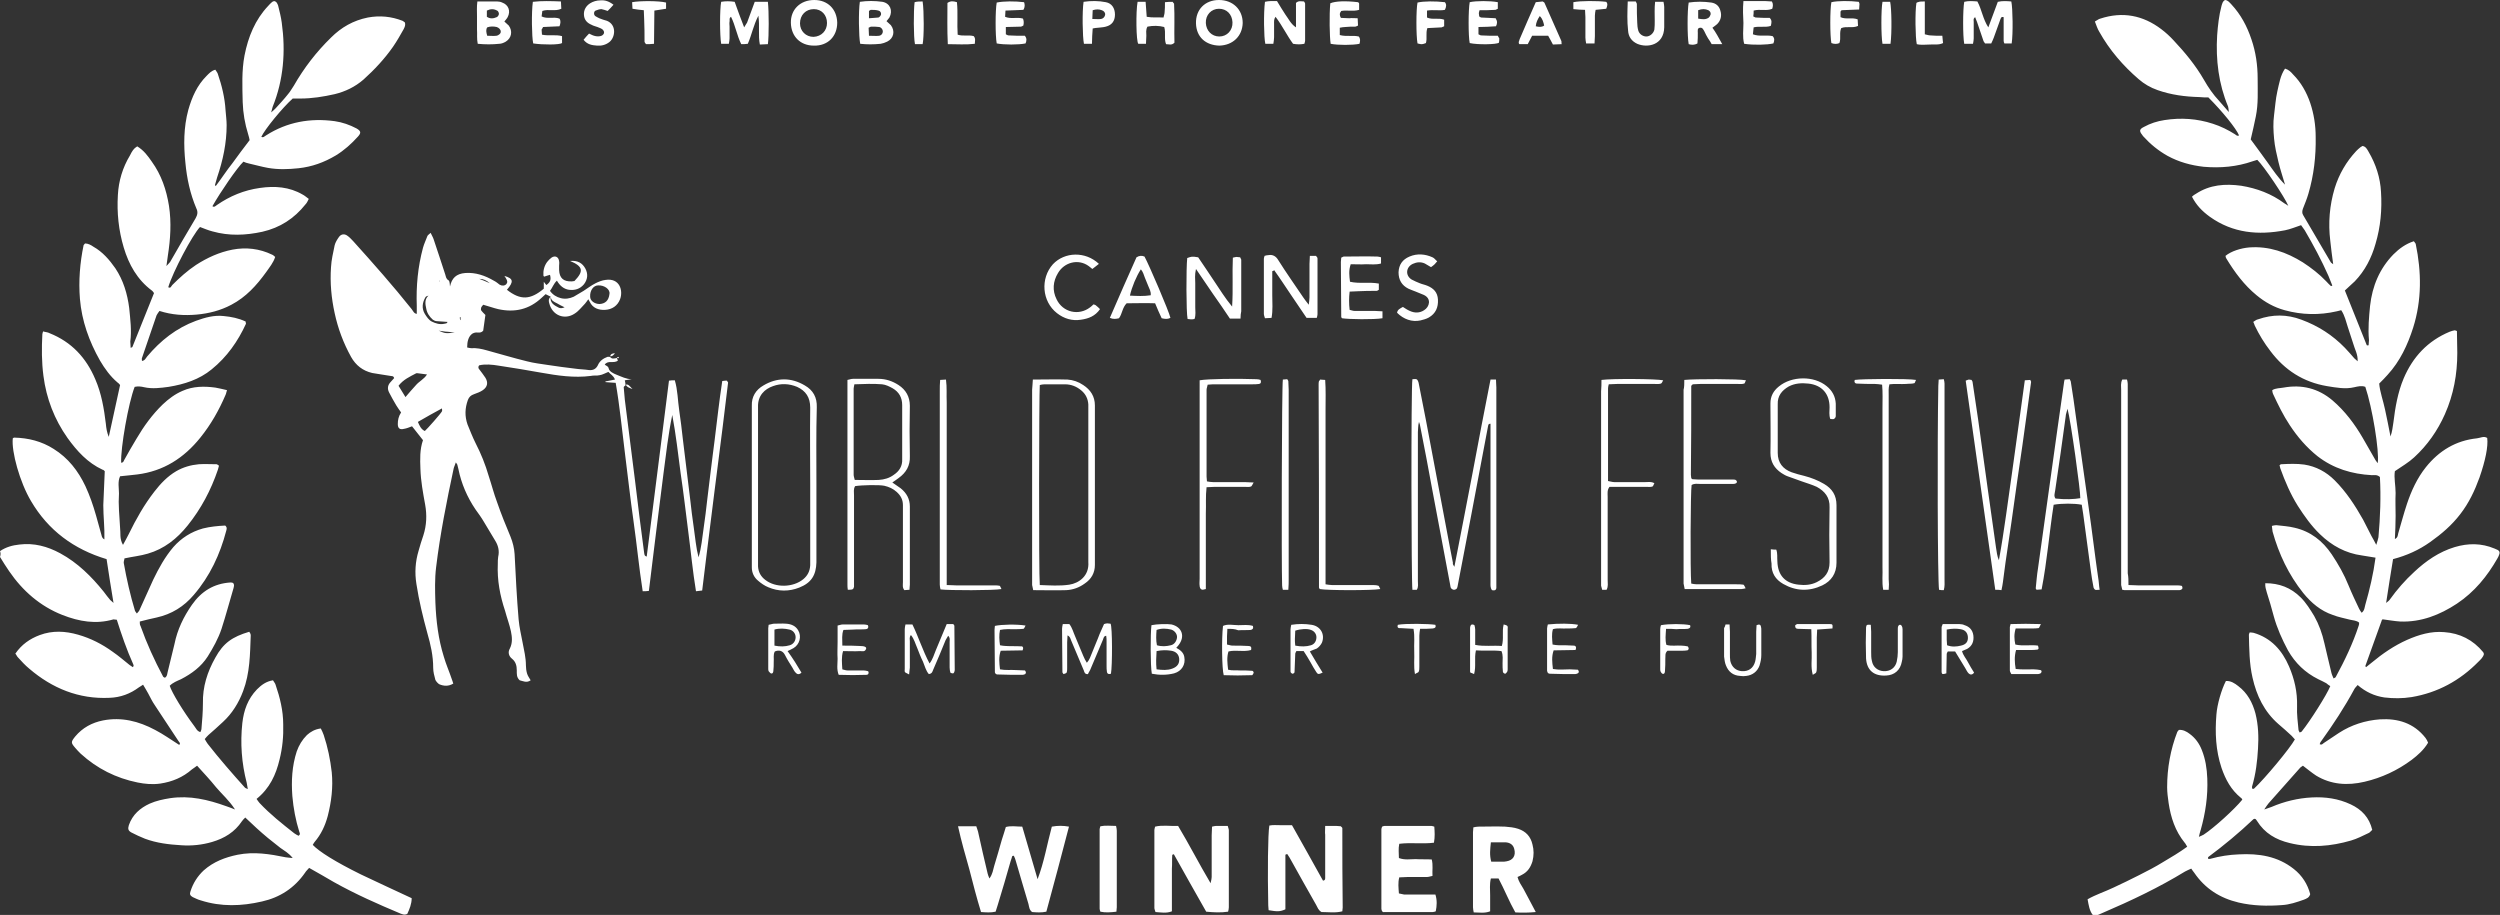 <?xml version="1.0" encoding="UTF-8"?> <svg xmlns="http://www.w3.org/2000/svg" xmlns:xlink="http://www.w3.org/1999/xlink" version="1.1" id="Layer_2_00000047049553370222417240000000273946018009666491_" x="0px" y="0px" viewBox="0 0 685 250.7" style="enable-background:new 0 0 685 250.7;" xml:space="preserve"><rect x="0" y="0" width="685" height="250.7" fill="#333333" stroke="none"/> <style type="text/css"> .st0{fill:#FFFFFF;} </style> <path id="Layer_1-2" class="st0" d="M649,94.6c0-0.5,0.1-1,0.1-1.4c-0.3-3.2,0-6.3,0.3-9.4c0.6-5.4,2.6-10.2,6.4-14.1 c1.6-1.6,3.4-2.9,5.6-3.6c0.2,0.3,0.4,0.5,0.5,0.7c1.6,7.7,1.7,15.4-0.7,23c-1.5,4.7-3.6,9.2-7,12.9c-0.7,0.8-1.4,1.5-2.3,2.4 c0.2,2.3,1.1,4.7,1.6,7.1s1,4.7,1.5,7.4c0.5-1.4,0.6-2.7,0.8-3.9c0.5-4.1,1.2-8.2,2.8-12c2.5-5.9,6.6-10.3,12.6-12.8 c0.5-0.2,0.9-0.3,1.4-0.4c0.1,0,0.3,0.1,0.6,0.2c0,2,0.1,4,0.1,6c0,5.8-1,11.4-3.4,16.8c-2,4.5-4.8,8.5-8.4,11.8 c-1.5,1.4-3.4,2.5-5.3,3.8c-0.3,1.8,0.2,3.9,0.2,6c-0.1,2.1,0,4.2,0,6.3s-0.1,4.1-0.2,6.3c0.8-0.4,0.8-1,0.9-1.5 c0.8-2.7,1.5-5.4,2.4-8.1c1.2-3.6,2.8-7.1,5.2-10.1c3.6-4.5,8.2-7.3,14-7.9c0.9-0.1,1.9-0.7,2.8-0.1c0.3,2.3-0.5,6.2-2.1,10.8 c-1.3,3.6-2.9,7-5.3,10.1c-2.3,3-5.1,5.4-8.2,7.6c-3.1,2.2-6.4,3.7-10.2,4.7c-0.6,3.9-1.3,7.8-1.9,12c0.5-0.4,0.8-0.6,1-0.9 c2-2.8,4.2-5.3,6.7-7.6c3.2-3,6.8-5.5,11.1-6.8c3.7-1.1,7.3-1.1,10.9,0.4c0.3,0.1,0.6,0.3,0.9,0.4c0.5,0.3,0.6,0.7,0.4,1.2 c-0.1,0.4-0.3,0.7-0.5,1.1c-2.8,4.9-6.3,9.2-11.1,12.4c-4.7,3.1-9.8,5.1-15.5,4.9c-1.6-0.1-3.2-0.4-4.8-0.6c0,0-0.1,0-0.2,0.1 s-0.1,0.1-0.1,0.2c-1.5,4.2-3,8.3-4.5,12.5c0,0.1,0.1,0.1,0.2,0.3c0.5-0.4,1-0.8,1.5-1.2c3-2.5,6.2-4.7,9.8-6.3 c3.2-1.4,6.5-2.4,10.1-2.1c4.3,0.3,7.9,2.1,10.7,5.5c0.1,0.1,0.1,0.3,0.2,0.5c-0.2,0.9-0.9,1.5-1.5,2.1c-5.1,5.2-11.2,8.5-18.3,9.7 c-2.5,0.4-5,0.4-7.5,0.1c-2.7-0.4-5.1-1.5-7.3-3.4c-0.3,0.4-0.7,0.7-0.9,1.1c-2.7,5-5.8,9.7-9.1,14.3c-0.2,0.2-0.3,0.5-0.4,0.8 c0.6,0.3,0.8-0.1,1.1-0.3c1.4-0.9,2.8-1.9,4.2-2.8c3.4-2.2,7.2-3.4,11.2-3.7c4.9-0.3,9.3,1,12.5,5.1c0.3,0.4,0.5,0.8,0.7,1.3 c-1.2,2-2.8,3.4-4.5,4.7c-3.9,2.9-8.2,4.9-12.9,6s-9.2,0.8-13.3-1.7c-1.2-0.8-2.3-1.7-3.6-2.7c-0.2,0.2-0.5,0.3-0.7,0.5 c-2.9,3.3-5.8,6.5-8.7,9.8c-0.3,0.4-0.7,0.9-1.2,1.7c0.9-0.3,1.5-0.5,2-0.7c3.5-1.5,7.2-2.4,11-2.6c3.7-0.2,7.3,0.3,10.7,1.9 c3,1.4,5.1,3.6,5.9,7c-0.4,0.3-0.7,0.8-1.1,0.9c-1.5,0.7-3,1.5-4.7,2c-5.5,1.6-11.1,2.1-16.8,0.7c-3.8-0.9-6.9-2.7-9-6.1 c-0.1-0.2-0.3-0.4-0.4-0.5c-0.2,0-0.3-0.1-0.4,0c-0.1,0-0.2,0.1-0.2,0.1c-3.9,3.7-8,7.1-12.3,10.3c0,0-0.1,0.1-0.1,0.2 c0,0.1,0,0.2,0,0.3c0.2,0,0.5,0.1,0.7,0c2.5-0.7,5.1-1.1,7.7-1.2c5.5-0.3,10.7,0.5,15.1,4c2.3,1.8,3.8,4.2,4.5,6.9 c-0.3,1-1,1.2-1.7,1.5c-2,0.7-4,1.4-6.1,1.5c-4,0.3-7.9,0.2-11.8-0.7c-5.1-1.2-9.2-3.8-12.2-8.2c-0.2-0.3-0.5-0.6-0.8-1.1 c-0.6,0.3-1.2,0.5-1.7,0.8c-7.2,4.4-14.8,8-22.5,11.3c-0.8,0.3-1.6,0.9-2.7,0.7c-1-1.2-1.2-2.8-1.5-4.4c2.3-1.3,4.8-2.1,7.1-3.2 c2.3-1.1,4.7-2.2,7-3.4c2.2-1.1,4.5-2.3,6.6-3.6c2.2-1.3,4.4-2.6,6.6-4.2c-0.3-0.4-0.4-0.8-0.7-1.1c-2.6-3.2-3.8-6.9-4.4-10.9 c-0.2-1.4-0.4-2.9-0.4-4.3c0-5.2,0.9-10.3,2.8-15.2c0.1-0.1,0.2-0.2,0.4-0.5c1.1-0.1,2.1,0.4,3,1.1c1.5,1.1,2.6,2.6,3.3,4.4 c1,2.5,1.4,5.1,1.5,7.8c0.2,4.8-0.5,9.5-1.8,14.1c-0.2,0.5-0.3,1.1-0.5,1.9c0.6-0.3,1-0.4,1.3-0.6c2.9-1.9,8.5-7,10.6-9.6 c-0.1-0.2-0.2-0.4-0.4-0.5c-2.7-2.2-4.2-5-5.3-8.2c-1.6-4.8-1.8-9.7-1.4-14.6c0.2-2.8,1.4-6.9,2.6-9.2c1.3-0.1,2.4,0.6,3.4,1.4 c2.5,1.9,3.9,4.5,4.7,7.5c0.8,3.2,0.9,6.4,0.7,9.6c-0.2,3.5-0.6,6.9-1.6,10.3c-0.1,0.2,0,0.5,0,0.7c0.2,0,0.4,0.1,0.5,0 c3-2.8,9.9-11.1,11.2-13.5c-0.3-0.3-0.6-0.7-0.9-1c-1.2-1.1-2.4-2.2-3.6-3.2c-3.9-3.4-6-7.8-7.1-12.7c-0.9-3.9-0.9-7.9-1-11.8 c0-0.1,0.1-0.3,0.2-0.6c0.3,0,0.7,0,1.1,0.1c4.8,1.4,7.8,4.8,9.7,9.2c1.5,3.5,2.3,7,2.2,10.9c-0.1,2.2,0.2,4.4,0.4,6.5 c0,0.2,0.2,0.4,0.3,0.7c0.2-0.1,0.5-0.1,0.6-0.3c2.2-2.7,6.9-10.1,7.8-12.4c-0.4-0.2-0.7-0.5-1.1-0.8c-0.7-0.4-1.4-0.7-2.2-1.1 c-3.6-1.8-6.3-4.4-8.3-7.9c-1.6-3-3-6.1-3.9-9.4c-0.6-2.2-1.2-4.4-1.9-6.5c-0.2-0.8-0.5-1.5-0.4-2.5c3.8,0,7,1.2,9.7,3.9 c1.5,1.5,2.6,3.3,3.7,5.1c1.3,2.3,2.2,4.8,2.8,7.5s1.3,5.4,1.9,8c0.1,0.5,0.4,1.1,0.6,1.6c0.3-0.2,0.5-0.2,0.6-0.4 c2.5-4.6,4.7-9.2,6.3-14.1c0.1-0.2,0.1-0.5,0.1-0.8c-0.7-0.6-1.7-0.6-2.5-0.8c-1.5-0.4-3.2-0.7-4.7-1.3c-3.3-1.1-5.9-3.3-8.1-6 c-4-5-6.7-10.7-8.4-16.8c-0.1-0.5-0.1-0.9-0.2-1.6c0.4-0.1,0.8-0.2,1.2-0.2c1.7,0.2,3.4,0.3,5,0.7c4.4,1,7.7,3.6,10.2,7.3 c1.8,2.7,3.4,5.5,4.6,8.5c0.9,2.2,1.9,4.3,2.9,6.4c0.2,0.4,0.4,0.7,0.7,1.1c0.8-0.6,0.8-1.5,1-2.2c1.2-4.2,2.2-8.4,2.8-12.9 c-1.3-0.2-2.5-0.4-3.7-0.6c-4.5-0.6-8.3-2.7-11.5-5.8c-2.4-2.3-4.3-5-6.1-7.8c-2-3.2-3.5-6.7-4.8-10.3c-0.1-0.3-0.1-0.6-0.2-0.8 c0.2-0.2,0.3-0.3,0.5-0.3c2.1-0.1,4.2-0.2,6.3,0.1c3.2,0.5,6,2,8.3,4.3c3.2,3.2,5.6,6.9,7.8,10.8c0.8,1.5,1.5,3,2.3,4.5 c0.4,0.7,0.8,1.4,1.3,2.4c0.3-1,0.5-1.5,0.6-2.1c0.5-5.6,0.7-11.1,0.4-16.5c-0.8-0.7-1.5-0.5-2.2-0.5c-5.5-0.3-10.5-1.8-14.9-5.2 c-3-2.4-5.5-5.3-7.6-8.5c-1.8-2.7-3.2-5.6-4.6-8.6c-0.1-0.3-0.2-0.6-0.2-1c1-0.6,2.1-0.5,3.1-0.7c5-0.9,9.5,0.2,13.4,3.5 c3.4,2.9,6.1,6.5,8.3,10.3c1.2,2,2.3,4.1,3.5,6.1c0.2,0.2,0.3,0.5,0.6,0.8c0.5-3.2-1.5-15.3-3.4-20.9c-1-0.4-2.1-0.1-3,0.1 c-2.5,0.6-5,0.1-7.5-0.3c-6.5-1.1-11.6-4.4-15.5-9.6c-1.7-2.2-3.1-4.5-4.3-7c-0.1-0.3-0.2-0.6-0.4-1c0.5-0.3,0.8-0.6,1.3-0.7 c4-1.4,7.9-1.4,11.9,0.1c4.6,1.7,8.5,4.2,11.9,7.7c0.9,0.9,1.7,1.9,2.6,2.9c0.2,0.2,0.5,0.4,0.9,0.8c0.1-1.9-0.8-3.3-1.2-4.8 c-0.5-1.6-1-3.1-1.5-4.6s-0.8-3.1-1.8-4.6c-0.4,0.1-0.8,0.2-1.2,0.3c-4.8,1.1-9.6,1-14.3-0.3c-2.9-0.8-5.4-2.2-7.7-4.1 c-3.4-2.8-6-6.3-8.3-10.1c-0.1-0.2-0.2-0.4-0.2-0.7c1.6-1.3,4.2-2.1,6.5-2.3c5.4-0.4,10.2,1.3,14.7,4.1c2.3,1.5,4.5,3.2,6.4,5.2 c0.4,0.5,0.9,0.9,1.3,1.3c0.2-0.1,0.3-0.1,0.3-0.1c0-0.1,0.1-0.2,0-0.2c-0.3-0.8-0.7-1.7-1-2.5c-1.9-4.3-4.1-8.4-6.5-12.5 c-0.3-0.5-0.7-0.9-1-1.4c-1.5,0.5-2.9,1.1-4.4,1.4c-7.3,1.4-14.3,0.8-20.6-3.7c-2.2-1.6-3.7-3.2-4.9-5.5c0.3-0.3,0.7-0.6,1.1-0.8 c3.8-2.5,8-2.8,12.4-2.2c4.3,0.7,8.3,2.2,11.8,4.8c0.3,0.2,0.7,0.4,1.1,0.7c-1-2.4-6.7-10.9-8.5-12.6c-0.4,0.1-0.9,0.3-1.3,0.4 c-4.3,1.5-8.8,1.9-13.4,1.5c-3.5-0.4-6.8-1.3-9.9-3c-2.5-1.4-4.7-3.2-6.6-5.3c-0.1-0.1-0.2-0.2-0.3-0.4c-0.9-1.1-0.8-1.6,0.4-2.2 c1.8-1,3.7-1.6,5.7-1.9c4.5-0.7,8.9-0.4,13.2,1c2.2,0.7,4.2,1.7,6.1,2.9c0.3,0.2,0.6,0.6,1.1,0.3c-0.8-1.9-4.5-6.5-8.4-10.4 c-0.7,0-1.6,0-2.5-0.1c-3.9-0.1-7.7-0.6-11.4-1.9c-2-0.7-3.7-1.7-5.2-3c-4.3-3.7-8-8-10.8-13c-0.5-0.8-0.8-1.8-1.2-2.8 c0.6-0.3,1-0.7,1.5-0.8c6.1-2,11.7-0.9,16.7,2.9c1.2,0.9,2.4,2,3.4,3.1c3.1,3.3,6,6.8,8.3,10.8c1.2,2.1,2.5,4,4.1,5.7 c0.8,0.9,1.6,1.8,2.7,3.1c-0.1-0.9-0.1-1.2-0.2-1.5c-2.6-6.2-3.4-12.8-3-19.5c0.2-2.7,0.5-5.5,1.2-8.1c0.2-0.6,0.3-1.3,1-1.6 c0.8,0.1,1.2,0.7,1.7,1.2c2.6,2.8,4.3,6,5.5,9.6c1.2,3.5,1.7,7.1,1.7,10.7c0,3.5,0.2,7-0.5,10.4c-0.4,2.1-0.9,4.1-1.4,6.3 c1.5,2,3,4.1,4.6,6.3c1.5,2.1,2.9,4.2,4.8,6.1c-0.6-2.1-1.3-4.1-1.8-6.2c-0.5-2.1-1-4.2-1.2-6.4s-0.3-4.3,0-6.5s0.4-4.3,0.9-6.5 c0.5-2.1,0.8-4.3,2.1-6.2c1,0.3,1.6,0.9,2.2,1.6c2.2,2.2,3.7,4.9,4.7,7.8c1,3,1.5,6.1,1.5,9.3c0.1,5.3-0.5,10.5-2,15.6 c-0.4,1.4-1,2.8-1.5,4.1c-0.2,0.6-0.3,1.2,0.1,1.8c2.5,4.3,5,8.5,7.5,12.8c0.1,0.2,0.3,0.3,0.7,0.6c-0.3-2.3-0.6-4.3-0.8-6.4 c-0.6-4.9-0.2-9.7,1.2-14.4c1.2-3.9,3.2-7.3,5.9-10.2c0.3-0.3,0.7-0.7,1.1-1c0.2-0.2,0.4-0.2,0.6-0.4c0.9,0.1,1.3,0.9,1.7,1.6 c2,3.4,3.2,7.1,3.4,11c0.3,4.8-0.1,9.5-1.5,14.2c-1.1,3.9-2.9,7.4-5.7,10.3c-0.8,0.8-1.8,1.6-2.7,2.5c2,5,4,10,6,15 C648.8,94.7,648.9,94.6,649,94.6L649,94.6z M37.6,40.1c1.8,1.1,2.9,2.6,4,4.2c2.6,3.6,4,7.7,4.7,12.1C47,61,46.7,65.5,46,70 c-0.1,0.8-0.2,1.6-0.4,2.9c0.5-0.6,0.8-0.8,1-1.1c2.3-4,4.6-8,7-12c0.5-0.9,0.7-1.7,0.2-2.7c-1.7-4-2.6-8.2-3-12.5 c-0.5-4.8-0.5-9.7,0.8-14.5c1-3.5,2.4-6.7,5-9.3c0.7-0.7,1.3-1.4,2.4-1.7c0.3,0.5,0.6,0.8,0.7,1.2c1.1,3.2,1.9,6.5,2.1,9.9 c0.1,1.4,0.3,2.7,0.3,4.1c0,4.9-1,9.6-2.6,14.3c-0.2,0.7-0.4,1.4-0.6,2.1c0,0,0.1,0.1,0.2,0.3c1.6-2.1,3-4.3,4.6-6.3 c1.5-2.1,3.1-4.2,4.7-6.3c-0.1-0.5-0.2-1-0.4-1.6c-0.9-2.9-1.4-5.8-1.5-8.8c-0.1-4.3-0.3-8.6,0.5-12.8c1-5.1,2.9-9.8,6.5-13.6 c0.3-0.4,0.7-0.7,1-1c0.2-0.2,0.4-0.2,0.6-0.3C75.8,0.4,76,1,76.2,1.5c0.4,1.6,0.8,3.2,1,4.7c1.1,7.9,0.5,15.7-2.5,23.1 c-0.1,0.4-0.2,0.7-0.4,1.5c0.6-0.5,0.9-0.8,1.2-1.1c1.2-1.3,2.4-2.6,3.5-4c0.6-0.7,1-1.5,1.5-2.2c2.8-4.9,6.2-9.3,10.2-13.2 c2.8-2.8,6.1-4.7,10.1-5.5c3.3-0.6,6.4-0.3,9.5,0.9c0.2,0.1,0.4,0.3,0.6,0.4c0.3,0.7,0,1.3-0.3,1.9c-0.9,1.6-1.8,3.2-2.9,4.8 c-2.3,3.3-5.1,6.3-8.1,9c-2.3,2-5,3.3-7.9,4c-3.1,0.7-6.2,1.2-9.4,1.2c-0.7,0-1.4,0-2.1,0c-2.8,2.5-7.7,8.5-8.6,10.5 c0.6,0.3,0.9-0.2,1.3-0.4c5.8-3.7,12.1-4.8,18.8-3.9c2.1,0.3,4.1,1,6,2c1.2,0.7,1.3,1.2,0.4,2.2c-1.8,2-3.8,3.8-6.1,5.2 c-3.2,1.9-6.5,3.1-10.2,3.5c-2.8,0.3-5.6,0.4-8.4-0.1c-1.7-0.3-3.4-0.8-5.2-1.2c-0.5-0.1-1.1-0.3-1.5-0.5c-1.7,1.6-6.3,8.3-8.5,12.2 c0.5,0.4,0.9-0.1,1.2-0.3c3.6-2.5,7.5-4.1,11.8-4.7c4.1-0.6,8.1-0.3,11.7,1.8c0.6,0.3,1,0.7,1.7,1.2c-0.3,0.6-0.5,1.1-0.9,1.5 c-3.1,3.9-7,6.4-11.8,7.5c-4.6,1-9.1,1.2-13.7-0.1c-1.2-0.3-2.3-0.8-3.4-1.2c-2.1,2.2-7.4,12.2-8.7,16.5c0.7,0.4,0.8-0.3,1.1-0.6 c2-2,4.1-3.9,6.5-5.5c3.1-2,6.4-3.5,10-4.2c3.7-0.7,7.4-0.3,10.9,1.4c0.3,0.1,0.5,0.4,0.8,0.6c-0.5,1.6-1.6,2.9-2.5,4.2 c-2.6,3.6-5.5,6.8-9.5,8.9c-3,1.6-6.2,2.4-9.5,2.7c-3.4,0.3-6.8,0.1-10.2-1c-0.3,0.4-0.6,0.8-0.8,1.2c-1.3,3.9-2.7,7.8-4,11.7 c-0.1,0.2,0,0.5,0,0.8c0.8-0.1,1-0.7,1.4-1.2c3.7-4.4,8-7.8,13.4-9.8c2.5-0.9,5-1.6,7.6-1.3c2.1,0.2,4.1,0.6,6,1.5 c0,0.3,0.1,0.5,0.1,0.6c-2.2,4.8-5.2,9.1-9.4,12.5c-3.4,2.8-7.5,4.1-11.8,4.8c-2.2,0.3-4.5,0.6-6.7,0.1c-0.8-0.2-1.7-0.3-2.6-0.1 c-1.7,4.3-3.9,16.8-3.7,20.8c0.5,0,0.7-0.4,0.8-0.7c1.1-2,2.2-3.9,3.4-5.9c2-3.4,4.3-6.6,7.2-9.4c1.6-1.5,3.3-2.8,5.4-3.7 c2.9-1.3,6-1.3,9-0.9c1,0.2,2,0.4,3.2,0.7c-0.2,0.5-0.2,0.9-0.4,1.3c-1.8,4.2-4,8.1-6.9,11.7c-4.5,5.6-10.1,9.2-17.3,10.1 c-1.5,0.2-3,0.3-4.7,0.5c-0.7,1.5-0.3,3.2-0.3,4.7c-0.1,1.5-0.1,3.1,0,4.6c0.1,1.6,0.2,3.2,0.3,4.8c0.2,1.5-0.2,3,0.8,4.7 c0.6-1.1,1.1-2,1.6-3c2-4.1,4.2-8,7-11.6c1.7-2.2,3.6-4.2,6-5.6c1.9-1.1,4-1.7,6.2-1.9c1.6-0.1,3.2,0,4.8,0c0.2,0,0.4,0.2,0.7,0.4 c-0.1,0.4-0.2,0.8-0.3,1.1c-1.9,5.6-4.6,10.7-8.3,15.3c-2.9,3.6-6.4,6.4-10.9,7.7c-2,0.6-4.1,0.8-6.4,1.3c0,0.3-0.2,0.7-0.2,1.2 c0.8,4.5,1.8,8.9,3.1,13.2c0.1,0.2,0.3,0.4,0.5,0.7c0.3-0.4,0.6-0.6,0.7-0.9c1.3-2.8,2.5-5.6,3.8-8.4c1.5-3.1,3.2-6.2,5.5-8.9 c2.2-2.5,4.9-4.2,8.1-5.1c2-0.5,4.1-0.7,6.1-0.8c0.6,0.5,0.4,1,0.3,1.4c-1.7,6.5-4.5,12.5-8.9,17.6c-2.7,3.2-6.1,5.3-10.2,6.2 c-1.5,0.3-3,0.7-4.6,1.1c0,0.5,0,0.9,0.2,1.2c1.7,4.8,3.8,9.4,6.2,13.9c0.1,0.1,0.2,0.2,0.5,0.3c0.5-0.3,0.6-0.8,0.7-1.4 c0.6-2.6,1.3-5.2,1.9-7.8c0.8-4,2.5-7.5,4.8-10.8c2.6-3.7,6-5.8,10.5-6.1c0.2,0,0.5,0,0.7,0.1c0.5,0.4,0.3,0.9,0.2,1.4 c-1.1,3.7-2.1,7.5-3.3,11.2c-0.9,2.7-2.3,5.2-3.8,7.6c-1.8,2.8-4.4,4.7-7.3,6.2c-1.1,0.5-2.2,0.9-3.1,1.8c0.6,1.9,3.7,7,6.7,11 c0.5,0.6,0.7,1.4,1.7,1.7c0.1-0.3,0.3-0.6,0.3-0.9c0.2-2.3,0.4-4.7,0.4-7c-0.1-4.5,1.2-8.6,3.4-12.5c2.2-4,4.6-5.7,9.3-7.1 c0.2,0.3,0.4,0.6,0.4,1c-0.2,5.2-0.2,10.3-2.1,15.3c-1.2,3.2-3,6.1-5.5,8.4c-1.3,1.2-2.6,2.4-4,3.6c-0.3,0.3-0.7,0.7-1,1.1 c0.3,0.5,0.5,0.9,0.8,1.3c3.2,4.1,6.7,8.1,10.2,12c0.2,0.2,0.4,0.2,0.8,0.4c-0.1-0.7-0.2-1.2-0.3-1.7c-1.4-5.4-1.8-10.9-1.2-16.4 c0.4-3.5,1.5-6.6,4-9.2c1.2-1.2,2.5-2.2,4.4-2.5c0.2,0.4,0.6,0.8,0.7,1.2c1.2,3.5,2.1,7.1,2.1,10.9c0.1,3.2-0.2,6.4-1,9.6 c-1,4.2-2.7,7.9-6.3,10.8c0.3,0.4,0.5,0.8,0.8,1.1c2.9,3.1,6.2,5.7,9.5,8.3c0.4,0.3,0.8,0.5,1.2,0.7c0.6-0.4,0.3-0.8,0.2-1.1 c-1-3.2-1.6-6.4-1.9-9.8c-0.3-4.1-0.1-8.2,1.2-12.2c0.6-1.7,1.5-3.2,2.8-4.5c1-0.9,2.2-1.6,3.8-1.8c0.3,0.6,0.6,1.2,0.8,1.8 c1.1,3.3,1.8,6.7,2.2,10.2c0.4,4.1-0.1,8.1-1.1,12c-0.7,2.6-1.8,5-3.6,7.1c-0.2,0.2-0.3,0.5-0.5,0.8c1.7,1.8,6.1,4.6,13.2,8.1 c4.6,2.2,9.2,4.3,13.9,6.5c0,1.6-0.6,3-1.2,4.3c-0.8,0.4-1.3,0.1-1.9-0.1c-6.2-2.6-12.3-5.3-18.2-8.6c-2.2-1.3-4.5-2.6-6.8-3.9 c-0.4,0.5-0.8,0.8-1.1,1.3c-2.9,4.2-6.9,6.8-11.8,7.9c-5.6,1.3-11.2,1.5-16.8-0.3c-0.8-0.2-1.5-0.6-2.2-0.9 c-0.7-0.4-0.9-0.8-0.6-1.6c0.7-2.2,1.9-4.1,3.6-5.7c2.7-2.4,5.9-3.6,9.3-4.3c4.5-0.9,8.8-0.2,13.2,0.7c0.5,0.1,1.1,0.1,1.9,0.2 c-1.1-1.4-2.3-2-3.4-2.8c-1.1-0.9-2.3-1.8-3.4-2.7s-2.1-1.8-3.1-2.7s-2-1.9-3.1-2.9c-0.4,0.4-0.7,0.7-0.9,1c-2,3-4.8,4.7-8.2,5.7 c-2.7,0.8-5.6,1.1-8.4,0.9c-3.4-0.2-6.8-0.6-10-1.8c-1.3-0.5-2.5-1.1-3.7-1.7c-0.9-0.5-1-1-0.7-2c1-2.9,3.1-4.7,5.7-5.9 c1.8-0.8,3.7-1.2,5.6-1.5c5.4-0.8,10.4,0.4,15.4,2.2c0.7,0.2,1.3,0.5,2.4,0.9c-1.6-2.5-3.6-4.2-5.2-6.1c-1.6-2-3.4-3.9-5.2-5.9 c-0.5,0.4-1,0.7-1.4,1c-2.5,2.2-5.4,3.4-8.7,3.9c-2.2,0.3-4.2,0.1-6.2-0.3c-5.9-1.2-11.1-3.8-15.6-7.9c-0.5-0.5-1-1-1.5-1.6 c-1.2-1.4-1.2-1.6,0-3.1c2-2.4,4.6-3.8,7.6-4.4c5.1-1,9.8,0.2,14.3,2.6c2.3,1.2,4.4,2.7,6.6,4.1c0.5-0.5-0.1-0.8-0.3-1.2 c-2.1-3.2-4.3-6.5-6.4-9.7c-0.7-1-1.2-2.1-1.8-3.2c-0.4-0.8-0.9-1.5-1.4-2.4c-0.4,0.3-0.8,0.5-1.1,0.7c-2.4,1.8-5.1,2.8-8.1,2.9 c-8.4,0.4-15.7-2.6-22-8c-1.1-0.9-2.1-2-3.1-3.1c-0.3-0.3-0.4-0.7-0.7-1c1.7-2.5,4-4.1,6.7-5.1c3.5-1.3,7-1.1,10.5-0.1 s6.6,2.6,9.5,4.7c1.6,1.1,3.1,2.4,4.6,3.6c0.3,0.2,0.6,0.4,0.9,0.6c0.1-0.2,0.2-0.3,0.2-0.3c0-0.2,0-0.3-0.1-0.5 c-1.8-4-3.2-8.1-4.5-12.2c-0.4,0-0.7-0.1-0.9-0.1c-4.8,1.4-9.4,0.6-14-1.2c-6.1-2.4-10.9-6.6-14.6-12c-0.9-1.3-1.7-2.6-2.5-3.9 c0.2-0.6,0.2-1.1,0-1.6c1.6-1.1,3.4-1.6,5.3-1.8c4-0.5,7.7,0.5,11.2,2.4c4.8,2.6,8.6,6.4,11.9,10.5c0.6,0.8,1.2,1.6,1.8,2.3 c0.2,0.2,0.5,0.4,0.9,0.8c-0.7-4.2-1.3-8-1.9-12c-9-2.7-16-7.9-20.7-15.9c-3.1-5.2-5.4-13.6-5-17.2c0.1-0.1,0.3-0.2,0.4-0.2 c3.9,0.1,7.5,1,10.8,3.1c4,2.5,6.7,6,8.7,10.2c1.2,2.6,2.1,5.2,2.9,8c0.5,1.8,1,3.6,1.5,5.4c0.1,0.4,0.2,0.9,0.8,1.2 c0.1-3.2-0.3-6.3-0.3-9.4c0.1-3.1,0.3-6.1,0.4-9.3c-0.2-0.2-0.4-0.4-0.6-0.4c-4.1-1.9-7-5.1-9.6-8.7c-3.6-5.1-5.8-10.8-6.6-17 c-0.5-3.8-0.5-7.6-0.3-11.4c0-0.2,0.1-0.4,0.2-0.8c0.6,0.2,1.3,0.2,1.8,0.5c6,2.4,10,6.7,12.5,12.6c1.7,3.9,2.4,8.1,2.9,12.2 c0.1,1.2,0.3,2.4,0.8,3.6c1-4.7,2.1-9.5,3.1-14.2c-0.2-0.3-0.4-0.5-0.7-0.7c-2-1.7-3.5-3.8-4.8-6c-3-5.3-5-10.9-5.5-16.9 c-0.4-4.9,0-9.9,1-14.7c0-0.1,0.2-0.2,0.4-0.5c0.8,0,1.6,0.4,2.3,0.9c2.5,1.4,4.4,3.6,6,5.9c2.2,3.3,3.3,7,3.8,10.9 c0.3,3.1,0.7,6.1,0.3,9.2c0,0.5,0.1,1.1,0.1,1.7c0.3-0.1,0.5-0.2,0.5-0.3c2-4.9,3.9-9.8,5.9-14.7c-0.2-0.2-0.3-0.5-0.6-0.7 c-4-3-6.3-7.1-7.7-11.8s-1.9-9.5-1.6-14.4c0.2-3.8,1.3-7.5,3.3-10.8C36.2,41.4,36.6,40.7,37.6,40.1L37.6,40.1z M150.9,81.3 c-0.4-0.2-0.8-0.4-1.4-0.7c-0.3,0.3-0.7,0.6-1.1,1c-3.4,3.2-7.4,4.1-11.9,3.1c-1.3-0.3-2.6-0.8-4.1-1.2c-0.2,0.3-0.6,0.6-0.6,1 c-0.1,0.5,0,0.6,1.2,1.8c-0.2,1.4-0.4,2.9-0.6,4.3c-0.6,0.7-1.3,0.5-1.9,0.5c-0.4,0-1,0.2-1.3,0.5c-0.8,0.7-1.2,1.9-1.2,3.6 c0.4,0.1,0.8,0.2,1.1,0.2c1.5-0.1,2.9,0.2,4.3,0.6c3.7,1,7.3,2.1,11,3c1.9,0.5,3.8,0.7,5.7,1c2.5,0.4,5,0.7,7.4,1 c1.3,0.2,2.6,0.2,3.9,0.4c1.1,0.1,1.9-0.3,2.4-1.3c0.5-1.2,1.5-1.9,2.6-2.3c0.2-0.1,0.5,0,0.7,0v-0.1c0.5,0.8,1.2,0.5,1.9,0.4V98 c0.1,0.3,0.2,0.5,0.3,0.8c-1.1,0.9-2.7-0.2-3.6,1.1c0.4,0.4,0.9,0.3,1.1,1.1c0.2,0.8,1.2,1.3,2.2,1.7c1.3,0.5,2.6,1.2,4.1,1.2 c-0.6,0.1-1.2,0.2-1.9,0.3c0.1,0.5,0.2,0.9,0.2,1.4l0.1-0.1c-0.2,0.2-0.6,0.4-0.6,0.6c0.1,1.1,0.2,2.3,0.3,3.4 c0.9,7.4,1.9,14.8,2.8,22.2c0.8,6.6,1.6,13.2,2.5,19.8c0.1,0.4,0,0.8,0.7,1c2-16,4.1-32.1,6.1-48.2c0.6-0.1,1-0.1,1.6-0.1 c0.8,2.7,0.8,5.5,1.2,8.2c0.4,2.6,0.7,5.3,1,7.9c0.3,2.7,0.7,5.5,1,8.2s0.7,5.5,1,8.2c0.3,2.6,0.6,5.3,1,7.9 c0.4,2.7,0.6,5.4,1.3,8.1c0.8-2.6,1-5.3,1.4-8c0.4-2.6,0.7-5.3,1-7.9c0.3-2.7,0.7-5.5,1-8.2s0.7-5.3,1-7.9c0.3-2.7,0.7-5.5,1-8.2 c0.3-2.6,0.7-5.3,1.1-8.1c0.5-0.1,0.9-0.1,1.3-0.1c0.1,0.3,0.3,0.4,0.3,0.5c-0.5,4.1-1,8.2-1.5,12.3c-0.7,5.8-1.5,11.6-2.2,17.3 c-0.7,5.9-1.5,11.7-2.2,17.6c-0.4,3.2-0.8,6.4-1.2,9.8c-0.6,0.1-1.1,0.1-1.7,0.2c-0.9-5.5-1.4-10.9-2.1-16.2 c-0.7-5.4-1.3-10.8-2.1-16.1c-0.7-5.3-1.3-10.7-2.3-16c-1.1,5.3-1.7,10.7-2.4,16s-1.3,10.6-2,15.9c-0.7,5.4-1.3,10.8-2,16.3 c-0.6,0.1-1.1,0.1-1.7,0.1c-1-6.4-1.6-12.8-2.5-19.1s-1.6-12.7-2.4-19c-0.8-6.3-1.4-12.7-2.5-19c-1.1-0.1-2-0.1-2.8-0.2 c0-0.1,0-0.1,0-0.2c0.4-0.1,0.8-0.1,1.1-0.2c0.4-0.1,0.9-0.2,1.5-0.3c-0.4-1.1-1.2-1.4-1.8-2.1c-0.8,0.3-1.6,0.8-2.4,0.9 c-0.8,0.2-1.6,0-2.4,0.2c-4.6,0.6-9.2-0.1-13.7-0.9c-3.8-0.7-7.6-1.3-11.5-1.9c-1.8-0.3-3.7-0.5-5.4-0.1c-0.4,0.5-0.2,0.9,0.1,1.2 c0.5,0.7,1.1,1.4,1.6,2.2c0.8,1.3,0.6,2.5-0.7,3.4c-0.7,0.5-1.6,0.8-2.4,1.1c-0.9,0.3-1.4,0.8-1.7,1.6c-0.8,2.2-0.9,4.4-0.1,6.7 c0.7,1.7,1.4,3.5,2.2,5.1c1.5,2.9,2.7,5.9,3.6,9c0.8,2.4,1.4,4.8,2.3,7.2c1.1,3.2,2.4,6.4,3.7,9.5c0.6,1.5,1,3.1,1.1,4.7 c0.3,6,0.6,12,1.1,17.9c0.2,2.2,0.7,4.3,1.1,6.4c0.4,2.1,0.9,4.1,0.9,6.2c0,0.7,0.1,1.5,0.3,2.2s0.6,1.2,1,1.9c-1.1,0.8-2.1,0.2-3,0 c-0.9-0.8-0.8-1.8-0.8-2.7c0-1.3-0.3-2.4-1.3-3.2c-0.9-0.7-1.2-1.8-0.6-2.8c0.8-1.6,0.6-3.2,0.3-4.7c-0.4-1.9-1.1-3.7-1.6-5.6 c-1.4-4.2-2.2-8.4-2-12.9c0-0.6,0-1.3,0.1-1.9c0.4-1.7,0-3.2-0.9-4.6c-1-1.7-2-3.3-3-5c-0.7-1.2-1.5-2.3-2.3-3.4 c-2.3-3.4-3.9-7.1-4.7-11.1c-0.1-0.4-0.2-0.8-0.3-1.2c-0.1-0.2-0.2-0.3-0.4-0.6c-0.2,0.7-0.5,1.2-0.6,1.7c-1.9,8.9-3.7,17.9-4.8,27 c-0.4,3.2-0.3,6.5-0.2,9.7c0.2,5,0.8,10,2.3,14.8c0.6,2.1,1.5,4.1,2.2,6.2c0.1,0.4,0.3,0.7,0.4,1.2c-1.3,0.8-2.6,0.7-3.8,0.2 c-0.4-0.2-0.9-0.8-1.1-1.2c-0.3-1.1-0.6-2.2-0.6-3.3c0-3.3-0.7-6.4-1.6-9.5c-1.2-4.4-2.3-8.9-3-13.5c-0.5-3.1-0.3-6.1,0.6-9.1 c0.4-1.4,0.8-2.8,1.3-4.2c0.9-2.8,1-5.6,0.5-8.4c-0.6-3.3-1.2-6.5-1.3-9.8c-0.1-2.7-0.2-5.3,0.7-7.9c-1-1.3-2-2.5-3-3.8 c-0.8,0.3-1.5,0.6-2.2,0.7c-1.1,0.3-1.7-0.1-1.7-1.3c0-1.1,0.2-2.1,0.9-3.2c-0.4-0.6-0.9-1.2-1.3-1.9c-0.7-1.2-1.4-2.4-2-3.6 c-0.5-1-0.4-2,0.5-2.9c0.3-0.3,0.6-0.7,0.9-1c-0.2-0.7-0.7-0.5-1-0.6c-1.7-0.3-3.4-0.5-5-0.8c-2.6-0.6-4.5-2.1-5.8-4.4 c-2.1-3.8-3.6-7.8-4.5-12c-0.9-4.1-1.3-8.3-1-12.6c0.1-2,0.6-4,1-6c0.2-0.8,0.7-1.6,1.2-2.3c0.6-0.8,1.5-0.9,2.3-0.3 c0.6,0.4,1.1,1,1.6,1.5c5.5,6.1,10.9,12.2,16,18.6c0.4,0.5,0.6,1.2,1.4,1.3c0-0.8,0-1.4,0-2.2c-0.2-5.4,0.3-10.7,1.7-15.9 c0.3-1.1,0.8-2.1,1.2-3.2c0.1-0.3,0.5-0.5,0.9-0.9c0.3,0.7,0.6,1.1,0.8,1.7c1.1,3.2,2.1,6.4,3.2,9.7c0.2,0.6,0.2,1.2,0.9,1.6 c0.4,0.3,0.3,1.2,0.4,1.7c0.5-2.3,1.7-3.5,4.2-3.7c2.8-0.2,5.4,0.7,7.8,2.1c0.6,0.3,1.1,0.7,1.6,1.1c0.7,0.4,1.4,0.3,1.8-0.1 c0.4-0.5,0.4-0.9-0.1-1.7c-0.1-0.2-0.2-0.3-0.4-0.6c2.5,0.7,2.6,1.6,0.7,3.8c3.7,2.9,6.4,2.8,10.1-0.3v-1.9c0.3,0.4,0.5,0.6,0.7,0.9 c1-0.7,1.4-1.4,1-2.8c-0.6,0.2-1.1,0.3-1.6,0.5c-0.1-0.1-0.2-0.2-0.2-0.3c-0.1-1.3,0.2-2.6,1-3.7c0.3-0.4,0.8-0.9,1.2-1.2 c1-0.7,2-0.2,2.1,1c0.1,0.4,0,0.8,0,1.2s0,0.8,0,1.2c0.1,2.2,1.2,3.2,3.5,3.1c0.2,0,0.5-0.1,0.7-0.1c2.6-2.7,2.4-4-1.2-5.5 c2.1-0.2,3.4,0.6,4.2,2.1s0.6,3-0.4,4.3c-1.1,1.3-2.5,1.7-4.1,1.5c-1.4-0.2-2.5-1.1-3.3-2.5c-0.9,0.8-1.2,1.9-1.9,2.8 c0.8,1.1,1.8,1.7,3,2s2.4,0.1,3.5-0.4c0.9-0.5,1.8-1.1,2.7-1.6c1.1-0.7,2.1-1.5,3.3-2.1c0.8-0.4,1.8-0.8,2.7-0.9 c3.9-0.6,4.9,2.9,4,5.3c-0.7,1.8-2.2,2.8-4.1,2.9c-1.8,0.1-3.4-0.5-4.2-2.2c-0.1-0.2-0.2-0.4-0.4-0.7c-0.4,0.5-0.6,0.9-0.9,1.2 c-0.9,0.9-1.7,2-2.8,2.7c-2.8,1.9-6.2,0.5-7-2.8C150.2,82.1,150.5,81.6,150.9,81.3c-0.3,1.7,1,2.4,2.2,3c0.4,0.2,0.9,0.2,1.6-0.1 c-0.8-0.4-1.5-0.7-2.1-1.1C151.8,82.7,151,82.4,150.9,81.3L150.9,81.3z M117.4,81c-0.3,0.1-0.7,0.2-0.8,0.4 c-0.9,1.5-1.1,3.1-0.2,4.6c0.5,0.8,1.1,1.7,1.9,2.1c1,0.5,2.2,0.9,3.5,0.6c0.3-0.1,0.7,0,0.8-0.5c-1-0.1-1.9-0.1-2.9-0.2 c-0.4,0-0.8-0.2-1.1-0.4c-0.9-0.8-1.6-1.8-1.8-3C116.5,83.3,116.3,82,117.4,81c0-0.2,0-0.3,0-0.4C117.4,80.7,117.4,80.8,117.4,81 L117.4,81z M111.1,108.8c1-1.2,1.9-2.2,2.8-3.2c0.9-1.1,2.3-1.7,3.1-3c-0.9-0.1-1.6-0.2-2.3-0.3c-0.2,0-0.5-0.1-0.7,0 c-1.7,0.9-3.5,1.7-4.8,3.4C109.8,106.7,110.4,107.7,111.1,108.8L111.1,108.8z M164.3,83.3c1.5-0.1,2.5-0.9,2.7-2.8 c0.2-1.2-1.4-2.4-3.1-2.3c-1.3,0-2.3,1.4-2.2,3.1C161.7,82.4,162.9,83.3,164.3,83.3L164.3,83.3z M116.4,118.1 c0.7-0.6,4.4-4.8,4.7-5.4c0.1-0.2,0-0.4,0-0.8c-2.2,1.2-4.4,2.4-6.6,3.7C114.9,116.5,115.3,117.6,116.4,118.1L116.4,118.1z M120.2,90.6c1.8,0.8,2,0.8,4.4,0.5c-0.7-0.1-1.3-0.1-2-0.2C121.9,90.9,121.2,90.7,120.2,90.6z M134.2,77.6 c-0.9-0.8-1.8-1.2-2.9-1.2C132.4,76.8,133.3,77.2,134.2,77.6z M121.5,94.9C121.5,94.9,121.5,95,121.5,94.9h0.6 C121.8,95,121.6,94.9,121.5,94.9z M126.2,86.9c-0.1,0-0.1,0-0.2,0c0,0.3,0,0.6,0.1,0.8h0.1V86.9L126.2,86.9z M120.5,76.9l-0.2,0.1 l0.2,0.1C120.5,77,120.5,76.9,120.5,76.9z M398.5,155.3c1.7-8.8,3.4-17.3,5-25.8s3.2-17,4.9-25.5h1.5c0,0.8,0.1,1.5,0.1,2.2 c0,17.7,0,35.4,0,53.2c0,0.6,0,1.1,0,1.7c-0.1,0.8-0.7,0.7-1.2,0.6c-0.5-0.7-0.4-1.4-0.4-2.2c0-4.6,0-9.2,0-13.8 c0-9.1,0-18.1,0-27.2c0-0.8,0-1.6,0-2.4c-0.7,0-0.6,0.5-0.7,0.8c-1.5,7.9-3,15.9-4.5,23.8c-1.2,6.4-2.5,12.9-3.7,19.3 c-0.1,0.4-0.1,0.8-0.3,1.2c-0.1,0.2-0.5,0.4-0.8,0.4s-0.6-0.2-0.8-0.4c-0.2-0.3-0.2-0.8-0.3-1.2c-1.6-8.5-3.2-17-4.8-25.5 c-1.1-6-2.2-11.9-3.4-17.9c0-0.2-0.1-0.4-0.3-1c-0.3,1.1-0.2,2-0.3,2.8c0,7.8,0,15.5,0,23.3c0,5.8,0,11.6,0,17.5 c0,0.8,0.2,1.6-0.3,2.4H387c-0.3-2-0.4-55.4,0-57.7c0.4,0,0.8-0.1,1.1,0s0.5,0.6,0.6,1c0.7,3.4,1.3,6.8,2,10.2 c2.2,11.7,4.4,23.4,6.6,35c0.3,1.4,0.5,2.7,0.8,4.1C398,154.6,398.2,154.8,398.5,155.3L398.5,155.3z M284.3,240.9 c1.8-4.7,2.6-9.6,3.9-14.4c1.6-0.3,3.1-0.3,4.7,0c-2,7.8-4.1,15.5-6.2,23.3c-1.4,0.3-2.7,0.2-3.9,0.1c-0.8-0.6-0.8-1.4-1-2.2 c-1.2-3.9-2.3-7.9-3.5-11.9c-0.1-0.4-0.3-0.9-0.5-1.3c-0.6-0.1-0.5,0.4-0.6,0.6c-0.1,0.3-0.2,0.6-0.3,0.9c-1.1,4-2.3,7.9-3.5,11.9 c-0.2,0.6-0.4,1.2-0.6,1.9c-1.3,0.3-2.6,0.2-4,0.1c-1.2-3.9-2.2-7.8-3.2-11.7c-1.1-3.9-2.2-7.7-3.1-11.8h5c0.2,0.7,0.5,1.3,0.6,2 c0.8,3.6,1.6,7.2,2.5,10.9c0.1,0.4,0.2,0.7,0.5,1.4c0.9-1.2,1-2.4,1.3-3.4c0.4-1.2,0.7-2.5,1.1-3.7c0.3-1.2,0.7-2.3,1-3.5 c0.4-1.1,0.7-2.3,1.1-3.5c1.5-0.4,2.9-0.1,4.5-0.1C281.5,231.3,282.9,236.1,284.3,240.9L284.3,240.9z M363.1,226.3c1.2,0,2.1,0,3,0 c0.5,0,0.9,0.1,1.3,0.1c0.1,0.2,0.2,0.2,0.3,0.3c0,0.1,0.1,0.1,0.1,0.2c0,7.3,0,14.5,0.1,21.8c0,0.3-0.1,0.6-0.1,1 c-1.9,0.5-3.8,0.2-5.7,0.2c-0.9-0.5-1.1-1.3-1.5-2c-2.3-4-4.5-8-6.8-12.1c-0.3-0.6-0.7-1.2-1.1-1.8c-0.2,0.1-0.3,0.1-0.4,0.1 c0,0.1-0.1,0.1-0.1,0.2c0,0.2,0,0.5,0,0.7c0,4.6,0,9.2,0,13.8c0,0.1,0,0.2,0,0.2c0,0.1,0,0.2-0.1,0.2c-1.4,0.6-2.1,0.6-4.5,0.2 c0-0.4-0.1-0.9-0.1-1.3c-0.2-9-0.1-19.6,0.3-21.9c1-0.2,2-0.1,3-0.1s2.1,0,3.2,0c2.9,5.1,5.7,10.2,8.5,15.2c0.7-0.1,0.6-0.6,0.6-1 c0-3.9,0-7.8,0-11.6C363,228.2,363.1,227.4,363.1,226.3L363.1,226.3z M321.2,234.2c-0.1,1.3,0,2.5-0.1,3.8c0,1.3,0,2.6,0,3.9 c0,1.3,0,2.6,0,3.9s0,2.6,0,3.9c-1.5,0.6-3,0.3-4.5,0.2c-0.1-0.4-0.3-0.8-0.3-1.1c0-7.1,0-14.2,0-21.4c0-0.2,0.1-0.5,0.2-0.9 c2-0.5,4.1-0.1,6.3-0.2c3,5,5.7,10.3,8.9,15.7c0.2-0.9,0.3-1.3,0.3-1.7c0-3.8,0-7.6,0-11.4c0-0.8,0.1-1.6,0.1-2.4 c0.5-0.1,0.8-0.2,1.1-0.2c1,0,2.1,0,3.2,0c0.1,0.5,0.3,0.8,0.3,1.2c0,7,0,14.1,0,21.1c0,0.4-0.1,0.8-0.2,1.2c-2,0.3-3.9,0.2-6,0 c-3-5.2-5.9-10.5-8.9-15.8C321.6,234.1,321.4,234.2,321.2,234.2L321.2,234.2z M420.8,249.9c-2.1,0.2-3.8,0.2-5.6,0.1 c-1.7-3-3-6.3-4.6-9.3h-2.1c-0.4,1.6-0.2,3.1-0.2,4.6c0,1.4,0,2.9,0,4.4c-1.5,0.6-3,0.3-4.5,0.3c-0.1-0.5-0.2-1-0.2-1.4 c0-6.9,0-13.8,0-20.6c0-0.4,0.1-0.8,0.1-1.3c0.5-0.1,0.9-0.2,1.4-0.2c2.4,0,4.9-0.1,7.3,0c1.2,0.1,2.4,0.2,3.6,0.6 c2.1,0.7,3.4,2.1,3.9,4.3c0.4,1.5,0.4,3,0,4.6c-0.5,1.6-1.3,2.9-2.9,3.7c-0.4,0.2-0.7,0.4-1.2,0.6c0.3,1.2,1,2.2,1.6,3.2 c0.5,1,1.1,2,1.6,3C419.5,247.4,420,248.4,420.8,249.9L420.8,249.9z M408.5,230.8c-0.2,1.9-0.4,3.5,0.1,5.3c1,0,2,0,3,0 c0.4,0,0.8,0,1.2-0.1c1.8-0.3,2.6-1.6,2.1-3.4c-0.3-1.2-1.2-1.7-2.3-1.8C411.4,230.8,410.1,230.8,408.5,230.8L408.5,230.8z M378.7,249.7c-0.1-0.2-0.2-0.5-0.2-0.7c0-7.3,0-14.5,0-21.8c0-0.2,0.1-0.4,0.2-0.7c0.2-0.1,0.5-0.2,0.7-0.2c4.3,0,8.6,0,12.8,0 c0.2,0,0.4,0.1,0.8,0.2c0.1,1.4,0.2,2.8-0.1,4.4c-3.1,0.4-6.3-0.1-9.5,0.3c-0.3,1.4-0.1,2.6-0.1,3.9c1.6,0.6,3.1,0.3,4.6,0.3 c1.4,0.1,2.9,0,4.4,0.1c0.4,1.6,0.1,3,0.2,4.5c-0.6,0.1-1,0.3-1.5,0.3c-1.8,0-3.5,0-5.3,0c-0.7,0-1.4,0.1-2.3,0.1 c-0.4,1.5-0.2,2.9-0.1,4.4c0.5,0.1,0.9,0.2,1.4,0.3c2,0,4,0,6.1,0c0.8,0,1.6,0,2.5,0c0.5,1.6,0.4,3.1,0.1,4.6 c-0.3,0.1-0.5,0.2-0.8,0.2c-4.4,0-8.9,0-13.3,0C379.2,250,378.9,249.9,378.7,249.7L378.7,249.7z M283,104c3.4,0,6.4-0.1,9.5,0 c1.5,0.1,3,0.6,4.3,1.5c2,1.3,3.2,3.1,3.2,5.6c0,0.6,0,1.1,0,1.7c0,13.3,0,26.7,0,40.1c0,0.6,0,1.3,0,1.9c0,2.2-1,3.9-2.8,5.1 c-1.5,1.1-3.2,1.7-5,1.8c-3,0.1-6,0-9.1,0c-0.1-0.5-0.2-1-0.3-1.4c0-0.5,0-1,0-1.5c0-17.3,0-34.6,0-52 C282.9,106,282.9,105.1,283,104L283,104z M284.9,160.3c2.8,0.1,5.4,0.3,8.1-0.1c2.6-0.4,5.5-2.4,5.2-6.2c0-0.2,0-0.5,0-0.7 c0-13.6,0-27.2,0-40.8c0-0.6,0-1.1,0-1.7c-0.1-1.5-0.7-2.8-1.9-3.8c-1.3-1.1-2.8-1.7-4.5-1.7c-1.9,0-3.7,0-5.6,0 c-0.5,0-0.9,0.1-1.3,0.2C284.7,107.6,284.6,157.4,284.9,160.3L284.9,160.3z M232.3,161.6c-0.1-0.6-0.1-1-0.1-1.4 c0-18.7,0-37.3,0-56.1c0.6-0.1,1-0.3,1.5-0.3c2.3,0,4.7,0,7,0c2,0,3.8,0.6,5.5,1.7c2,1.3,3.1,3.2,3.1,5.7c-0.1,4.6-0.1,9.2,0,13.8 c0.1,2.6-1,4.5-3.1,6c-0.5,0.4-1,0.7-1.7,1.2c0.9,0.6,1.6,1.1,2.3,1.6c1.6,1.3,2.5,2.9,2.5,5c0,7.1,0,14.2,0,21.4 c0,0.4-0.1,0.8-0.1,1.4c-0.5,0-1,0.1-1.4,0.1c-0.6-0.7-0.4-1.5-0.4-2.2c0-6.4,0-12.8,0-19.2c0-0.6,0-1.3,0-1.9 c0-1.5-0.6-2.6-1.7-3.6c-1-0.9-2.1-1.4-3.4-1.7c-1.4-0.3-6.2-0.2-8,0.1c-0.5,0.8-0.3,1.7-0.3,2.6c0,7.6,0,15.2,0,22.8 c0,0.7,0,1.5,0,2.2C233.8,161.5,233.7,161.6,232.3,161.6L232.3,161.6z M234.1,105.3c-0.1,0.6-0.2,0.9-0.2,1.2c0,7.8,0,15.7,0,23.6 c0,0.4,0.2,0.9,0.3,1.4c2.3,0,4.5,0.1,6.6,0c1.5-0.1,2.9-0.5,4.1-1.4c1.5-1,2.4-2.4,2.3-4.3c0-1.4,0-2.8,0-4.1c0-3.6,0-7.1,0-10.7 c0-2.1-0.9-3.6-2.6-4.6c-0.9-0.5-1.9-1-2.9-1.1C239.3,105.1,236.8,105.2,234.1,105.3L234.1,105.3z M575.3,161.6c-0.6,0-1,0.1-1.2,0 s-0.5-0.5-0.5-0.8c-0.3-1.4-0.5-2.9-0.7-4.3c-0.7-5.2-1.4-10.4-2.1-15.6c-0.1-0.9-0.3-1.7-0.4-2.6c-2-0.4-5.5-0.4-7.7,0 c-1.2,7.7-1.8,15.5-3.3,23.2c-0.6,0-1,0.1-1.4,0.1c-0.1-0.3-0.3-0.4-0.2-0.5c0.2-1.8,0.3-3.5,0.6-5.3c1.8-12.7,3.5-25.3,5.3-38 c0.6-4.2,1.2-8.5,1.8-12.7c0-0.3,0.1-0.6,0.2-1.1c0.5,0,0.9-0.1,1.4-0.1c0.1,0.3,0.3,0.5,0.3,0.7c0.5,3.2,1,6.4,1.4,9.6 c0.9,6.7,1.9,13.3,2.8,19.9c0.9,6.4,1.8,12.8,2.6,19.2c0.2,1.7,0.5,3.4,0.7,5C575.1,159.4,575.1,160.4,575.3,161.6L575.3,161.6z M570,136.5c0.1-1.8-2.6-21.2-3.5-24.5c-0.2,0.9-0.5,1.5-0.5,2.1c-0.5,3.4-0.9,6.7-1.4,10.1s-1,6.9-1.5,10.3 c-0.1,0.7-0.4,1.4,0.1,2.1C565.8,136.9,568.3,136.8,570,136.5z M548.4,161.7c-0.6-0.1-1-0.1-1.7-0.1c-2.7-19.1-5.4-38.2-8.1-57.3 c0.4-0.1,0.6-0.3,0.9-0.3c0.2,0,0.5,0.1,0.7,0.1c0.1,0.2,0.3,0.4,0.3,0.7c0.5,3.4,1,6.7,1.5,10.1c0.9,6.5,1.8,13,2.7,19.5 c0.7,5.2,1.5,10.4,2.2,15.6c0.2,1.2,0.3,2.4,0.8,3.5c1.5-8.2,2.5-16.5,3.7-24.7c1.1-8.2,2.3-16.3,3.4-24.6c0.6,0,1-0.1,1.5-0.1 c0.1,0.3,0.3,0.5,0.2,0.7c-0.3,2.5-0.7,5-1,7.4c-0.9,6.6-1.8,13.1-2.8,19.7c-1,7.4-2.1,14.9-3.2,22.3c-0.2,1.8-0.5,3.5-0.7,5.3 C548.7,160.2,548.6,160.8,548.4,161.7L548.4,161.7z M223.7,132.8c0,6.6,0,13.1,0,19.6c0,0.6,0,1.1,0,1.7c-0.1,3.5-1.4,5.6-4.7,6.9 c-2.8,1.1-5.7,1.1-8.5-0.1c-1-0.4-2-1.1-2.8-1.8c-1.1-0.9-1.7-2.2-1.7-3.6c0-0.6,0-1.3,0-1.9c0-13.8,0-27.5,0-41.2 c0-0.4,0-0.8,0-1.2c-0.1-2.5,1.1-4.4,3.2-5.6c3.7-2.2,7.6-2.2,11.3,0c2.3,1.3,3.4,3.3,3.3,6C223.6,118.6,223.7,125.7,223.7,132.8 L223.7,132.8L223.7,132.8z M222,132.8c0-7-0.1-14.1,0-21.1c0-2.8-1.2-4.6-3.6-5.7c-2.2-0.9-4.4-1-6.6-0.2c-2.3,0.8-4.2,2.6-4.1,5.7 c0,0.3,0,0.7,0,1c0,13.7,0,27.3,0,41c0,0.6,0,1.1,0,1.7c0.1,1.6,0.8,2.8,2,3.7c2.8,2.2,7.6,2.1,10.4-0.2c1.2-1,1.8-2.2,1.9-3.8 c0-0.6,0-1.3,0-1.9C222,146.2,222,139.5,222,132.8L222,132.8z M485.2,150.5c0.7,0.1,1.1,0.1,1.5,0.1c0.4,1.1,0.2,2.1,0.3,3.2 c0.1,3.8,2.1,6,5.8,6.4c1.7,0.2,3.4,0.1,5-0.7c2.2-1.1,3.5-2.7,3.5-5.4c-0.1-5-0.1-10,0-15.1c0.1-2.7-1.3-4.4-3.5-5.6 c-1.3-0.6-2.7-1-4.1-1.5c-1.3-0.5-2.6-0.9-3.9-1.4c-0.6-0.2-1.2-0.6-1.7-0.9c-1.9-1.3-3-3-3-5.5c0.1-4.4,0-8.7,0-13.1 c0-0.2,0-0.3,0-0.5c0-1.9,0.8-3.4,2.3-4.6c3.5-2.9,9.6-3,13.1-0.1c1.5,1.2,2.4,2.8,2.5,4.8c0,1.1,0,2.3,0,3.4c0,0.3-0.2,0.6-0.5,0.8 c-0.2,0.1-0.6,0-1,0c-0.4-1.1-0.2-2.2-0.2-3.2c0-3.7-2.1-6.1-5.8-6.5c-1.9-0.2-3.7-0.1-5.4,0.8c-1.9,1.1-3.1,2.6-3,4.9 c0,4.4,0,8.9,0,13.3c0,2.7,1.4,4.4,3.8,5.3c1.1,0.4,2.3,0.7,3.5,1c1.9,0.5,3.7,1.2,5.4,2.2c2.2,1.3,3.4,3.1,3.4,5.8 c0,5.3,0,10.5,0,15.8c0,2.9-1.4,5-3.9,6.2c-3.6,1.7-7.2,1.6-10.7-0.4c-2.1-1.2-3.3-3-3.2-5.6C485.2,153.3,485.2,152.1,485.2,150.5 L485.2,150.5z M461.5,104.1c2.9-0.3,15-0.3,16.9,0.1c-0.2,0.3-0.3,0.9-0.5,0.9c-0.6,0.2-1.3,0.1-1.9,0.1c-3.3,0-6.6,0-10,0 c-0.8,0-1.6,0.1-2.2,0.1c-0.2,0.2-0.2,0.3-0.3,0.3s-0.1,0.2-0.1,0.2c0,8.1,0,16.2-0.1,24.3c0,0.3,0.1,0.6,0.1,0.9 c0,0.1,0.1,0.1,0.3,0.3c0.5,0,1.1,0.1,1.7,0.1c2.6,0,5.2,0,7.8,0c0.6,0,1.1,0,1.7,0c0.4,0,0.8,0,1,0.5c0.1,0.4-0.3,0.7-1,0.7 c-3,0-6,0-9,0c-0.8,0-1.6-0.2-2.4,0.3c-0.3,1.7-0.4,23.4-0.1,27c0.5,0.1,1,0.2,1.5,0.2c3.6,0,7.3,0,10.9,0c0.6,0,1.3,0,1.9,0.1 c0.2,0.1,0.4,0.6,0.6,1c-0.5,0.1-0.8,0.2-1.1,0.2c-5.2,0-10.3,0-15.6,0c-0.1-0.6-0.2-1-0.3-1.5c0-0.6,0-1.1,0-1.7 c0-17.1,0-34.3,0-51.4C461.5,106.1,461.5,105.1,461.5,104.1L461.5,104.1z M438.8,104.1c3-0.4,15-0.3,16.9,0.1 c-0.2,0.3-0.3,0.8-0.6,0.9c-0.6,0.2-1.3,0.1-1.9,0.1c-3.3,0-6.6,0-10,0c-0.8,0-1.6,0.1-2.4,0.1c-0.1,0.4-0.2,0.8-0.2,1.1 c0,8.4,0,16.8,0,25.4c0.6,0.1,1.2,0.3,1.7,0.3c2.8,0,5.7,0,8.5,0c0.8,0,1.6-0.2,2.5,0.3c-0.2,0.3-0.3,0.8-0.5,0.9 c-0.5,0.2-1.1,0.1-1.7,0.1c-2.6,0-5.2,0-7.8,0c-0.8,0-1.6,0-2.3,0c-0.7,0.9-0.5,1.9-0.5,2.7c0,7.6,0,15.2,0,22.8 c0,0.9,0.2,1.8-0.3,2.7H439c-0.1-0.4-0.2-0.8-0.3-1.1c0-0.6,0-1.3,0-1.9c0-17.1,0-34.3,0-51.4C438.8,106.1,438.8,105.2,438.8,104.1 L438.8,104.1z M259.4,160.3c1.1,0,1.9,0.1,2.7,0.1c3.5,0,7,0,10.4,0c0.5,0,1,0,1.4,0.1c0.2,0.1,0.3,0.6,0.5,0.9 c-2,0.4-14.3,0.4-16.7,0.1c-0.1-0.4-0.2-0.9-0.2-1.3c0-1,0-1.9,0-2.9c0-16.7,0-33.5,0-50.2c0-1,0-1.9,0.1-3c0.6,0,1.1-0.1,1.6-0.1 c0.3,2.2,0.1,4.2,0.2,6.3c0,2,0,4,0,6.1V160.3L259.4,160.3z M361.7,104c0.4,0,0.9,0.1,1.4,0.1c0.2,2.8,0.1,5.4,0.1,8.1s0,5.3,0,8 v39.9c0.7,0.1,1.2,0.2,1.7,0.2c3.6,0,7.3,0,10.9,0c0.6,0,1.3,0,1.9,0.2c0.2,0.1,0.3,0.6,0.5,0.9c-2.1,0.4-14.5,0.4-16.6,0 c0-0.1-0.1-0.1-0.1-0.2c0-0.1-0.1-0.1-0.1-0.2c0-18.5,0-37.1-0.1-55.6c0-0.3,0-0.7,0.1-1C361.5,104.4,361.6,104.2,361.7,104 L361.7,104z M583.2,160.3c1.1,0,1.9,0.1,2.7,0.1c3.5,0,7,0,10.4,0c0.5,0,1,0,1.4,0.1c0.2,0,0.3,0.4,0.3,0.6s-0.2,0.4-0.4,0.5 s-0.5,0.1-0.7,0.1c-4.9,0-9.9,0-14.8,0c-0.2,0-0.3-0.1-0.6-0.1c-0.1-0.4-0.2-0.8-0.3-1.3c0-0.6,0-1.1,0-1.7c0-17.2,0-34.5,0-51.7 c0-0.9-0.2-1.9,0.3-2.9h1.3c0.1,0.4,0.2,0.8,0.2,1.2c0,0.8,0,1.6,0,2.4c0,16.5,0,33,0,49.5C583.2,158.1,583.2,159,583.2,160.3 L583.2,160.3z M517.5,161.6H516c-0.4-2.1-0.1-4.2-0.2-6.3c0-2,0-4,0-6.1v-31.3c0-2,0-4,0-6.1s0.1-4.2-0.1-6.4 c-0.8-0.1-1.4-0.2-2-0.2c-1.6,0-3.2,0-4.9-0.1c-0.6,0-0.8-0.5-0.6-1c1.9-0.3,14.6-0.4,16.8,0c-0.2,0.3-0.3,0.9-0.5,0.9 c-0.7,0.2-1.4,0.1-2.2,0.2c-1.5,0.1-3-0.1-4.6,0.1c-0.3,1.1-0.2,2-0.2,3c0,10.7,0,21.3,0,32c0,6.1,0,12.3,0,18.4 C517.6,159.7,517.6,160.5,517.5,161.6L517.5,161.6z M339.9,87.3H337c-1.5-2.2-3-4.5-4.6-6.7c-1.5-2.2-2.9-4.3-4.7-6.9 c-0.4,1.7-0.2,2.8-0.2,3.9s0,2.1,0,3.2s0,2.3,0,3.4c0,1,0.2,2.1-0.2,3.2c-0.4,0.1-0.7,0.1-1,0.1s-0.6-0.1-0.9-0.1 c-0.4-1.8-0.4-14-0.1-16.7c1.2-0.4,1.2-0.5,3-0.2c1.4,2.1,3,4.4,4.5,6.7c1.5,2.2,2.8,4.4,4.8,6.8c0.3-4.7,0-9.1,0.2-13.4 c0.5-0.1,0.8-0.2,1-0.2c0.3,0,0.6,0.1,1,0.1c0.1,0.3,0.3,0.5,0.3,0.7c0,1.5,0,3.1,0,4.6c0,3.2,0,6.3,0,9.5 C340,85.7,339.9,86.5,339.9,87.3L339.9,87.3z M328.7,104.2c2.2-0.4,10.3-0.5,15.6-0.3c0.4,0,0.8,0.1,1.1,0.2c0.2,0.6,0.1,1-0.4,1.1 c-0.6,0.1-1.3,0.1-1.9,0.1c-3.2,0-6.5,0-9.7,0c-0.8,0-1.6,0-2.5,0.1c-0.1,0.6-0.3,1-0.3,1.4c0,7.9,0,15.9,0,23.8 c0,0.4,0.1,0.8,0.1,1.3c0.6,0.1,1.1,0.2,1.7,0.2c2.9,0,5.8,0,8.7,0c0.7,0,1.4,0.1,2.4,0.1c-0.3,0.5-0.5,1-0.7,1.1 c-0.5,0.2-1.1,0.1-1.7,0.1c-2.8,0-5.5,0-8.3,0c-0.7,0-1.4,0.1-2.2,0.1c-0.3,2.5-0.1,4.8-0.2,7.2c0,2.3,0,4.5,0,6.8v13.9 c-0.5,0.1-1,0.3-1.2,0.1c-0.3-0.1-0.5-0.6-0.5-1c-0.1-0.6,0-1.3,0-1.9c0-17.2,0-34.5,0-51.7V104.2L328.7,104.2z M348.6,74.3 c0,2.2,0,4.3,0,6.5c0,2.1,0.2,4.2-0.2,6.3c-0.6,0-1.2,0.1-1.8,0.1c-0.1-0.4-0.3-0.8-0.3-1.2c0-5,0-10,0-15.1c0-0.2,0.1-0.5,0.2-0.8 c0.4-0.1,0.7-0.2,1.1-0.2c1.1-0.2,2,0.3,2.6,1.3c2.2,3.5,4.6,6.9,6.9,10.3c0.4,0.6,0.8,1.1,1.5,2c0.1-0.9,0.2-1.5,0.2-2 c0-3.1,0-6.2,0-9.2c0-0.7,0.1-1.4,0.1-2.2h1.7c0.1,0.2,0.2,0.3,0.3,0.4s0.1,0.3,0.1,0.5c0,5,0,10,0,15.1c0,0.3-0.1,0.6-0.2,1H358 c-1.4-2.1-2.9-4.3-4.4-6.5s-2.9-4.4-4.5-6.6C349,74.2,348.8,74.3,348.6,74.3L348.6,74.3z M305.9,249.8c-1.6,0.2-3,0.3-4.4,0 c-0.1-0.3-0.2-0.6-0.2-0.8c0-7.2,0-14.5,0-21.8c0-0.2,0.1-0.4,0.2-0.8c1.4-0.3,2.8-0.1,4.3-0.1c0.1,0.5,0.2,0.9,0.2,1.3 c0,7,0,14,0,21C306,249,305.9,249.3,305.9,249.8L305.9,249.8z M531.2,104c0.5,0,0.9-0.1,1.4-0.1c0.1,0.4,0.2,0.8,0.2,1.2 c0,0.6,0,1.3,0,1.9c0,17.2,0,34.4,0,51.7c0,1,0.1,1.9-0.2,3c-0.5,0-0.9,0-1.3-0.1c-0.4-2.5-0.5-40.6-0.2-55.9 C531.1,105.2,531.2,104.6,531.2,104L531.2,104z M353,161.6h-1.5c-0.1-0.4-0.2-0.8-0.2-1.2c-0.2-5.5-0.1-54.3,0.2-56.4 c0.4,0,0.9-0.1,1.2-0.1c0.1,0.2,0.3,0.4,0.3,0.5c0,0.8,0.1,1.6,0.1,2.4c0,17.3,0,34.6,0,51.9C353.1,159.6,353.1,160.5,353,161.6 L353,161.6z M210.4,0.5c0.3,2.6,0.3,9.5,0,11.6c-0.7,0-1.4,0.1-2.2,0.1c-0.5-2.5,0-5-0.4-7.9c-1.4,2.7-1.8,5.2-2.9,7.7 c-0.6,0.1-1.2,0.1-1.8,0.1c-1.2-2.4-1.6-5.1-2.8-7.5c-0.6,0.4-0.3,0.9-0.4,1.3c-0.1,0.5,0,1,0,1.4c0,0.6,0,1.1,0,1.7 c0,0.5,0,1,0,1.5s-0.1,0.9-0.2,1.5h-2.1c-0.4-2.3-0.4-9.5,0-11.5c1.2-0.2,2.3-0.2,3.7,0c0.8,2.2,1.6,4.5,2.6,7 c0.3-0.6,0.6-0.9,0.8-1.3c0.7-1.9,1.4-3.8,2.1-5.7L210.4,0.5L210.4,0.5z M538.2,12c-0.4-2-0.4-9.4,0-11.5c1.2-0.3,2.3-0.2,3.6-0.1 c1.2,2.2,1.5,4.8,3,7.1c0.9-2.5,1.8-4.8,2.6-7c1.3-0.3,2.5-0.2,3.7-0.1c0.4,1.8,0.5,8.9,0.1,11.5h-2c-0.1-0.2-0.2-0.5-0.2-0.7 c0-2.2,0-4.4,0-6.5c-0.7-0.2-0.7,0.2-0.9,0.6c-0.6,1.7-1.2,3.4-1.8,5c-0.2,0.5-0.4,1-0.7,1.6h-1.7c-0.1-0.2-0.3-0.4-0.4-0.6 c-0.6-1.8-1.2-3.5-1.8-5.3c-0.2-0.4-0.3-0.8-0.5-1.3c-0.6,0.4-0.4,0.9-0.4,1.3c0,0.5,0,1,0,1.5s0,1,0,1.5s0,1,0,1.5 s-0.1,0.9-0.2,1.5L538.2,12L538.2,12z M377.8,77.7v1.7c-0.2,0.1-0.4,0.3-0.6,0.3c-1.7,0-3.4,0-5.1,0.1c-0.7,0-1.4,0.1-2.3,0.1 c-0.2,1.7-0.2,3.3,0,5c0.5,0.1,0.9,0.3,1.4,0.3c1.9,0,3.7,0,5.6,0c0.6,0,1.3,0.1,2,0.1v1.9c-2.3,0.4-9.3,0.3-11.1,0 c-0.1-0.1-0.2-0.3-0.2-0.4c0-5-0.1-10-0.1-15c0-0.4,0.1-0.8,0.1-1.2c0.3-0.1,0.5-0.3,0.7-0.3c3.1,0,6.1-0.1,9.2,0 c0.3,0,0.6,0.1,1,0.2v1.7c-1.4,0.4-2.8,0.2-4.1,0.2c-1.4,0.1-2.7,0-4.2,0c-0.6,1.7-0.4,3.2-0.2,4.8 C372.5,77.8,375.1,77.2,377.8,77.7L377.8,77.7z M316.5,83.1c-2.6-0.1-5.2,0-7.8,0c-1.2,1.2-1.2,2.9-2.1,4.1 c-0.8,0.2-1.6,0.3-2.5-0.1c2.4-5.6,4.9-11.2,7.3-16.6c0.8-0.5,1.5-0.5,2.2-0.2c1.3,2.4,6.7,15,7.1,16.8c-0.8,0.4-1.5,0.3-2.4,0.1 C317.7,85.9,317.1,84.6,316.5,83.1L316.5,83.1z M309.6,81c2,0.1,3.8,0.2,5.7-0.1c0.1-1.1-0.4-1.8-0.7-2.6c-0.3-0.8-0.6-1.5-0.9-2.2 c-0.3-0.8-0.5-1.6-1.1-2.3C311.4,75.6,310.1,78.7,309.6,81L309.6,81z M355.1,7.5V0.8c0.7-0.7,1.5-0.4,2.2-0.4 c0.1,0.2,0.3,0.4,0.3,0.6c0,3.4,0,6.8,0,10.2c0,0.2-0.1,0.4-0.2,0.8c-1,0.2-2,0.2-3.1,0c-1.7-2.3-2.9-4.9-4.8-7.4 c-0.5,0.7-0.4,1.3-0.4,2c0,0.6,0,1.1,0,1.7s0,1.3,0,1.9c0,0.6-0.1,1.1-0.2,1.8h-2.2c-0.4-1.7-0.5-8.5-0.1-11.5 c0.5-0.1,1-0.2,1.5-0.2c0.6,0,1.1,0,1.8,0c0.8,1.3,1.5,2.5,2.3,3.7C353.1,5.2,353.7,6.6,355.1,7.5L355.1,7.5z M393.8,71.6 c-0.3,0.3-0.5,0.6-0.7,0.8c-0.3,0.3-0.6,0.5-1,0.8c-0.6-0.3-1.1-0.7-1.7-1c-1.1-0.5-2.2-0.4-3.3,0.1c-1.9,0.9-2.1,3.2-0.3,4.3 c0.7,0.4,1.5,0.7,2.2,1s1.4,0.4,2.1,0.7c1.7,0.7,2.8,1.8,2.9,3.8c0.1,2.1-0.6,3.8-2.5,4.9c-0.7,0.4-1.5,0.6-2.3,0.8 c-2.3,0.5-4.6-0.3-6.4-2.1c0.1-0.9,0.9-1.2,1.6-1.6c0.6,0.4,1.2,0.8,1.9,1.1c1.3,0.6,2.7,0.6,3.9-0.2c1.5-0.9,2.1-3.2-0.1-4.2 c-0.7-0.3-1.5-0.6-2.2-0.9s-1.4-0.5-2-0.8c-1.8-0.9-2.7-2.4-2.7-4.5c0.1-2.1,1.1-3.5,3-4.3c2.1-0.9,4.3-0.7,6.3,0.2 C393,70.7,393.3,71.2,393.8,71.6L393.8,71.6z M301.1,72.3c-0.7,0.5-1.2,1-1.8,1.4c-0.4-0.3-0.7-0.6-1-0.8c-2.9-2.1-6.7-1-8.4,1.9 c-1.4,2.3-1.6,4.8-0.4,7.2c1.7,3.6,6.1,4.6,9.2,2.2c0.3-0.2,0.6-0.5,0.9-0.8c0.3,0.1,0.5,0.1,0.7,0.3c0.4,0.3,0.7,0.6,1.1,1 c-1.3,1.9-3.1,2.6-5.2,2.9c-2.4,0.4-4.7-0.3-6.6-1.8c-4.1-3.2-4.6-9.5-1.1-13.4C291.7,69,297.4,68.8,301.1,72.3L301.1,72.3z M235.7,12c-0.4-1.8-0.5-9.1-0.1-11.5c2-0.3,4.1-0.3,6.2,0c2.1,0.4,2.9,2.4,1.9,4.3c-0.2,0.3-0.5,0.6-0.8,1c0.4,0.4,0.8,0.7,1.2,1.1 c1.2,1.6,0.8,3.6-1,4.5c-0.6,0.3-1.2,0.5-1.8,0.6C239.4,12.2,237.5,12.2,235.7,12L235.7,12z M238.1,9.8c1.1,0,2,0.1,2.8,0 c0.6-0.1,1-0.6,1-1.2c0-0.5-0.4-1.1-1-1.2c-0.7-0.1-1.4-0.1-2.2-0.1c-0.2,0-0.4,0.2-0.7,0.3L238.1,9.8L238.1,9.8z M238.1,5 c1-0.1,1.8-0.1,2.6-0.2c0.3-0.1,0.6-0.5,0.7-0.8c0.1-0.5-0.2-1-0.7-1.1c-0.7-0.2-1.4-0.2-2.1-0.2c-0.1,0-0.3,0.2-0.5,0.3V5L238.1,5z M229.4,6.2c0,3.8-2.6,6.4-6.4,6.3c-3.7,0-6.2-2.5-6.3-6.2s2.6-6.3,6.4-6.3C226.8,0,229.3,2.5,229.4,6.2L229.4,6.2z M226.6,6.3 c0-2.2-1.5-3.8-3.6-3.8c-2.2,0-3.8,1.6-3.8,3.9c0,2.1,1.6,3.7,3.7,3.7C225.1,10,226.6,8.4,226.6,6.3z M334.1,12.5 c-3.7-0.1-6.3-2.3-6.4-6.1S330.2,0,334,0s6.5,2.6,6.5,6.3C340.4,9.9,337.8,12.4,334.1,12.5z M334,2.4c-2.1,0-3.7,1.7-3.6,3.9 c0.1,2.1,1.6,3.7,3.7,3.7s3.7-1.7,3.6-3.9S336.1,2.4,334,2.4L334,2.4z M130.8,0.4c2,0,3.7,0,5.4,0c0.5,0,1,0.1,1.4,0.3 c1.7,0.6,2.4,2.3,1.5,4c-0.2,0.4-0.6,0.8-0.9,1.2c0.4,0.4,0.8,0.7,1.2,1.1c1.1,1.5,0.8,3.4-0.8,4.4c-0.5,0.3-1.2,0.6-1.8,0.6 c-1.9,0.2-3.8,0.2-5.9,0c-0.3-1.4-0.1-2.7-0.2-3.9c0-1.2,0-2.4,0-3.6C130.7,3.2,130.6,1.9,130.8,0.4L130.8,0.4z M133.5,9.8 c0.9,0,1.7,0.1,2.5,0c0.7-0.1,1.3-0.7,1.2-1.2c0-0.5-0.5-1-1.1-1.2c-0.9-0.2-1.8-0.2-2.6,0.1C133.1,8.1,133.2,8.8,133.5,9.8 L133.5,9.8z M133.4,4.6c0.9,0.6,1.8,0.5,2.7,0.1c0.3-0.1,0.6-0.6,0.6-0.9s-0.2-0.8-0.5-0.9c-0.9-0.5-1.8-0.5-2.8,0V4.6L133.4,4.6z M471.9,12.1H469c-0.3-0.5-0.6-1.1-1-1.6c-0.4-0.6-0.7-1.3-1-1.9c-0.3-0.5-0.5-1.1-1.2-1c-0.8,0.1-0.6,0.8-0.6,1.4 c0,1,0,1.9-0.1,2.9c-0.9,0.5-1.6,0.4-2.4,0.2c-0.4-2-0.4-9.3,0-11.4c2-0.3,4.1-0.3,6.2,0c1.3,0.2,2.2,1,2.5,2.3 c0.4,1.3,0.1,2.6-0.9,3.6c-0.3,0.3-0.8,0.6-1.3,1C470.1,8.8,470.9,10.3,471.9,12.1L471.9,12.1z M465.3,5.1c1.2,0.2,2,0.3,2.8-0.2 c0.3-0.2,0.5-0.6,0.6-0.9c0.1-0.5-0.1-0.9-0.6-1.2c-0.9-0.4-1.8-0.4-2.8,0V5.1L465.3,5.1z M304.4,184.6c-0.5,0.2-1,0.1-1.1-0.5 s-0.1-1.1-0.1-1.7c0-2.2,0-4.4,0-6.5c0-0.6,0-1.1-0.1-1.7c-0.7,0.1-0.7,0.6-0.9,1.1c-1.1,2.6-2.2,5.2-3.3,7.8 c-0.2,0.6-0.6,1.1-0.8,1.6c-0.8,0.1-1-0.5-1.1-0.9c-1.2-2.8-2.3-5.5-3.5-8.3c-0.2-0.5-0.3-1.1-1-1.4c0,0.7-0.1,1.3-0.1,1.9 c0,2.3,0,4.7,0,7c0,0.4,0,0.9-0.1,1.2s-0.6,0.4-0.9,0.5c-0.2-0.3-0.3-0.4-0.3-0.5c0-4-0.1-7.9-0.1-11.9c0-0.4,0.1-0.8,0.2-1.3h1.8 c0.8,1,1.1,2.3,1.6,3.4c0.5,1.2,1,2.4,1.5,3.6c0.5,1.1,0.9,2.4,1.7,3.6c0.8-0.9,1-1.8,1.4-2.7s0.7-1.8,1.1-2.7 c0.3-0.8,0.7-1.6,1-2.5c0.4-0.9,0.8-1.8,1.2-2.7c0.3-0.1,0.6-0.2,0.9-0.2s0.6,0.1,0.9,0.1C304.8,171.8,304.8,182.4,304.4,184.6 L304.4,184.6z M405.1,7.4v2c0.3,0.1,0.5,0.3,0.7,0.3c1.5,0.1,3,0.1,4.6,0.1c0.1,0.3,0.3,0.5,0.4,0.7c0,0.5,0,0.9-0.1,1.2 c-0.6,0.5-5.8,0.6-8,0.1c-0.4-1.8-0.4-9.2,0-11.2c1.8-0.4,5.6-0.4,7.7,0v1.8c-0.3,0.1-0.5,0.3-0.7,0.3c-1.4,0.1-2.9,0.1-4.3,0.1 c-0.1,0.4-0.2,0.6-0.2,0.8c0,0.3,0.1,0.6,0.1,0.9c0.2,0.1,0.4,0.3,0.5,0.3c1.4,0.1,2.7,0.1,4,0.2c0.5,0.8,0.5,1.4,0.1,2.2 C408.4,7.3,406.8,7.4,405.1,7.4L405.1,7.4z M477.7,0.3c2.2,0,4.1,0,6.1,0c0.5,0,1.1,0.1,1.7,0.1c0.4,0.7,0.3,1.3,0.1,2 c-1.6,0.7-3.3,0-5.1,0.5c0,0.5,0,1.1-0.1,1.6c0.3,0.1,0.5,0.3,0.7,0.3c1.3,0.1,2.6,0.1,3.8,0.1c0.7,0.7,0.5,1.4,0.3,2.2 c-1.5,0.5-3,0-4.7,0.4c-0.1,0.6-0.1,1.2-0.2,1.9c1.8,0.7,3.6,0.1,5.4,0.5c0.6,0.6,0.5,1.3,0.2,2c-1.7,0.4-5.4,0.5-8,0.1 c-0.5-1.9-0.2-3.8-0.2-5.7C477.6,4.4,477.5,2.5,477.7,0.3L477.7,0.3z M372,5c0,0.7,0.1,1.3,0.1,2c-0.3,0.1-0.5,0.3-0.8,0.3 c-0.9,0-1.8,0-2.7,0.1c-0.5,0-0.9,0.1-1.5,0.2v2c1.8,0.5,3.5,0,5.2,0.4c0.5,0.6,0.4,1.3,0.2,2c-1.9,0.4-5.9,0.4-7.9,0 c-0.3-1.8-0.4-8-0.1-11.1c1.4-0.6,4.2-0.7,7.6-0.3c0.1,0.1,0.3,0.2,0.3,0.4c0,0.5,0,1.1,0,1.7c-1.7,0.5-3.3,0-4.9,0.3 c-0.5,0.6-0.5,1.2-0.1,1.9c0.8,0,1.5,0.1,2.3,0.1C370.4,4.9,371.1,5,372,5L372,5z M249.1,184.8c-0.5-0.3-0.9-0.4-1.1-0.6 c-0.2-0.2-0.1-0.6-0.1-0.9c0-3.6,0-7.3,0-10.9c0-0.4,0.1-0.8,0.2-1.3h1.9c1.7,3.5,2.8,7.1,4.7,10.7c0.9-1.2,1.2-2.4,1.7-3.6 c0.5-1.2,1-2.4,1.5-3.6s1-2.4,1.5-3.6h1.8c0.1,0.2,0.3,0.3,0.3,0.5c0,4,0.1,8.1,0.1,12.1c0,0.2-0.1,0.5-0.2,0.7 c-0.1,0.1-0.2,0.3-0.4,0.2c-0.2,0-0.5-0.1-0.6-0.2c-0.1-0.4-0.2-0.9-0.2-1.4c0-2.4,0-4.7,0-7c0-0.5,0.2-1.1-0.4-1.7 c-0.2,0.4-0.5,0.8-0.7,1.2c-1.1,2.7-2.2,5.4-3.4,8.1c-0.2,0.5-0.3,1.1-1.2,1.2c-0.8-0.9-1.1-2.2-1.6-3.4c-0.6-1.2-1.1-2.5-1.6-3.8 c-0.5-1.1-0.8-2.4-1.7-3.5c-0.5,0.6-0.3,1.2-0.3,1.7c0,0.6,0,1.3,0,1.9c0,0.6,0,1.1,0,1.7s0,1.1,0,1.7c0,0.6,0,1.3,0,1.9 C249.2,183.5,249.2,184,249.1,184.8L249.1,184.8z M311.7,0.5h2.2c0.1,1.4,0.2,2.7,0.3,4.1c1.6,0.3,3,0.1,4.6,0.2 c0.1-0.5,0.3-1,0.3-1.4c0.1-0.9,0.1-1.8,0.1-2.8c0.8-0.1,1.5-0.1,2.1-0.1c0.2,0.3,0.3,0.4,0.4,0.5c0.2,3.6,0,7.2,0.1,10.7 c-0.8,0.8-1.5,0.4-2.3,0.4c-0.6-1.5,0-3.1-0.5-4.7c-1.5-0.4-3.1-0.4-4.6-0.1c-0.5,0.9-0.3,1.7-0.3,2.5c0,0.7-0.1,1.4-0.1,2.2h-2.1 C311.3,11.4,311.2,3.1,311.7,0.5L311.7,0.5z M154,9.9v1.9c-0.7,0.5-5.3,0.5-7.9,0.1c-0.4-1.7-0.5-8.6-0.1-11.4 c2.5-0.3,5-0.2,7.7-0.1c0,0.8,0.1,1.4,0.1,2c-1.7,0.8-3.5,0-5.2,0.6c-0.1,0.5-0.1,1-0.2,1.5c1.6,0.8,3.3,0,4.9,0.6 c0.4,0.6,0.3,1.3,0,2.1c-1.5,0.1-3,0.1-4.5,0.2c-0.1,0.3-0.3,0.5-0.4,0.7c0,0.5,0.1,0.9,0.1,1.4C150.4,9.9,152.2,9.4,154,9.9 L154,9.9z M446,0.4h2.2c0.1,0.3,0.3,0.5,0.3,0.7c0,1.7,0,3.4,0.1,5.1c0,0.7,0.1,1.5,0.3,2.2c0.3,1,1.3,1.6,2.2,1.6 c1,0,2-0.9,2.2-1.9c0.1-0.8,0.1-1.6,0.1-2.4c0-1.7-0.1-3.4,0.1-5.2h2.3c0.1,0.5,0.2,1,0.2,1.4c0,1.7,0,3.4,0,5.1c0,0.2,0,0.3,0,0.5 c-0.1,4.9-4.6,5.7-7.4,4.5c-1.5-0.7-2.4-1.9-2.5-3.6C445.8,5.8,445.9,3.2,446,0.4L446,0.4z M424.2,9.8h-4.4 c-0.4,0.8-0.8,1.5-1.2,2.3h-2.3c-0.4-0.5,0-0.9,0.1-1.4c1.4-3.3,2.9-6.7,4.4-10.1c0.6-0.1,1.3-0.1,1.9-0.2c0.3,0.2,0.5,0.3,0.5,0.4 c1.5,3.5,3.1,6.9,4.6,10.4c0.1,0.2,0,0.5,0.1,0.9c-0.8,0-1.6,0.1-2.4,0.1C425.1,11.4,424.7,10.7,424.2,9.8L424.2,9.8z M423.1,7 c-0.2-0.9-0.4-1.8-1.2-2.6c-0.6,0.9-1,1.7-1.1,2.8C421.7,7.4,422.4,7.5,423.1,7L423.1,7z M275.6,7.4v2c0.3,0.1,0.5,0.3,0.7,0.3 c1.5,0.1,3,0.1,4.5,0.1c0.6,0.7,0.5,1.4,0.2,2.1c-1.9,0.4-5.9,0.4-7.9,0c-0.4-2-0.4-9.2,0-11.2c1.9-0.4,5-0.4,7.5-0.1 c0.2,0.6,0.3,1.3-0.2,2.1c-1.5,0.1-3.1,0.1-4.9,0.2c0,0.6-0.1,1.1-0.1,1.7c1.6,0.7,3.3,0,4.9,0.5c0.1,0.3,0.2,0.6,0.2,0.9 s0,0.6-0.1,1c-0.2,0.1-0.5,0.3-0.7,0.3C278.5,7.3,277.2,7.4,275.6,7.4L275.6,7.4z M168.1,1.3C167.5,2,167,2.5,166.5,3 c-0.6-0.2-1.2-0.4-1.7-0.5c-0.5,0-1.1,0.2-1.6,0.4s-0.6,1.1-0.1,1.5c0.3,0.2,0.7,0.4,1.1,0.6c0.7,0.3,1.4,0.5,2.1,0.7 c2.7,1.1,2.3,4.5,0.7,5.8c-1,0.8-2.2,1.1-3.4,1c-1.4-0.1-2.7-0.3-3.7-1.6c0.5-0.6,0.9-1.1,1.5-1.7c0.6,0.3,1.2,0.6,1.8,0.7 c0.5,0.1,1.1,0.1,1.6-0.1c0.3-0.1,0.7-0.5,0.7-0.8c0.1-0.3-0.2-0.8-0.5-1c-0.4-0.3-0.9-0.4-1.3-0.6c-0.5-0.2-1.1-0.3-1.6-0.6 c-1.2-0.5-2-1.3-2.1-2.7s0.6-2.5,1.7-3.2c0.8-0.5,1.8-0.8,2.8-0.8C165.7,0,166.8,0.3,168.1,1.3L168.1,1.3z M299.4,7.8 c-0.1,1.4-0.2,2.8-0.2,4.2H297c-0.4-1.9-0.5-9-0.1-11.5c2-0.3,4.1-0.3,6.1,0.1c1.6,0.3,2.5,1.6,2.5,3.4s-0.9,2.9-2.5,3.3 c-0.7,0.2-1.4,0.2-2.1,0.3C300.4,7.6,300,7.7,299.4,7.8L299.4,7.8z M299.3,5.2c1,0,1.7,0.1,2.4,0c0.6-0.1,1-0.6,1.1-1.1 c0.1-0.6-0.3-1.1-0.9-1.3c-0.8-0.3-1.5-0.3-2.5,0C299.4,3.5,299.3,4.2,299.3,5.2z M322.3,177.5c1.1,0.6,2,1.3,2.2,2.5 c0.4,2.1-0.7,3.9-2.8,4.5c-2,0.5-4.1,0.5-6.1,0.1c-0.4-2-0.4-11.1-0.1-13.3c1.4-0.3,4.3-0.4,5.5-0.2c2.9,0.7,3.8,3.3,1.9,5.7 C322.8,177,322.6,177.1,322.3,177.5L322.3,177.5z M316.9,183.4c1.6,0.2,3,0.3,4.3-0.2c1.4-0.5,2-1.4,1.9-2.7c-0.1-1.2-0.9-2-2.2-2.2 c-1.3-0.2-2.5-0.2-4,0.1C316.8,180.1,316.7,181.6,316.9,183.4L316.9,183.4z M317,176.8c1.3,0.4,2.6,0.3,3.8,0c1-0.2,1.6-1.2,1.7-2.1 s-0.6-1.9-1.6-2.2c-1.3-0.3-2.6-0.4-4,0.1C316.8,174,316.7,175.4,317,176.8z M501.8,0.6c1.7-0.4,5-0.4,7.5-0.1 c0.1,0.2,0.2,0.4,0.2,0.6c0,0.5-0.1,0.9-0.1,1.5c-1.7,0.1-3.3,0.1-4.8,0.2c-0.2,0.2-0.3,0.3-0.3,0.5c0,0.5,0,0.9,0,1.4 c1.5,0.7,3.1,0,4.7,0.6c0,0.6,0.1,1.2,0.1,1.8c-1.5,0.7-3.1,0-4.6,0.6c-0.6,1.3,0,2.7-0.5,4.1c-0.7,0.3-1.4,0.3-2.2,0 C501.4,9.9,501.4,2.5,501.8,0.6L501.8,0.6z M391,2.9v1.9c1.5,0.7,3.1,0,4.7,0.6v1.8c-0.2,0.1-0.5,0.2-0.7,0.3 c-1.3,0.1-2.5,0.1-3.9,0.2c-0.5,1.4,0,2.8-0.4,4.1c-1.1,0.4-1.1,0.4-2.3,0.1c-0.4-2-0.4-9.4,0-11.2c1.7-0.4,4.9-0.4,7.5-0.1 c0.5,0.6,0.4,1.3,0,2.1C394.4,3,392.8,2.6,391,2.9L391,2.9z M358.9,178.5c1.2,2.1,2.4,4,3.5,5.8c-1.1,0.5-1.3,0.5-1.7-0.1 c-0.6-0.9-1.1-1.8-1.6-2.7c-0.6-1-1.2-2.1-1.9-3.1h-2c-0.1,0.3-0.3,0.5-0.3,0.7c-0.1,1.7-0.1,3.4-0.2,5.1c0,0.1-0.3,0.4-0.5,0.4 s-0.4-0.2-0.5-0.3s-0.1-0.3-0.1-0.4c0-0.2,0-0.5,0-0.7c0-3.6,0-7.1,0-10.7c0-0.4,0.1-0.8,0.2-1.3c1.9-0.3,3.8-0.3,5.6,0 c2.5,0.4,3.7,2.7,2.8,4.9c-0.3,0.6-0.8,1.2-1.4,1.6C360.1,178,359.6,178.1,358.9,178.5L358.9,178.5z M354.9,176.9 c1.6,0.3,3,0.3,4.3-0.1c1-0.3,1.5-1.2,1.5-2.2c0-0.9-0.6-1.7-1.5-2c-1-0.4-2.8-0.3-4.3,0.2c0,0.8-0.1,1.5-0.1,2.3 C354.8,175.6,354.8,176.1,354.9,176.9L354.9,176.9z M532.3,171c1.6,0,3.1,0,4.6,0c0.5,0,1,0.1,1.4,0.3c1.3,0.4,2.2,1.3,2.4,2.8 c0.2,1.6-0.3,2.9-1.7,3.7c-0.4,0.2-0.9,0.4-1.4,0.6c0.3,1.2,1.1,2,1.6,3s1.1,1.9,1.7,2.9c-0.5,0.7-1.1,0.6-1.5,0.2 c-0.4-0.4-0.6-0.9-0.9-1.4c-0.9-1.5-1.8-3-2.8-4.6h-2c-0.1,0.2-0.3,0.5-0.3,0.7c0,1.8-0.1,3.5-0.1,5.3c-1,0.3-1.2,0.3-1.3-0.3 c0-0.1,0-0.2,0-0.2c0-4,0-8.1,0-12.1C532,171.6,532.2,171.4,532.3,171L532.3,171z M533.4,172.5c0,1.1,0,1.9,0,2.8 c0,0.5,0.1,0.9,0.1,1.5c1.3,0.5,2.6,0.4,3.8,0.1c1.4-0.3,2-1.1,1.9-2.4c-0.1-1.1-0.7-1.9-2-2.1C536.1,172.2,534.9,172.2,533.4,172.5 L533.4,172.5z M404.4,178.2c-0.5,2.3,0.1,4.3-0.5,6.5c-0.4-0.2-0.7-0.3-1-0.4c-0.1-0.1-0.1-0.3-0.1-0.4c0-3.9,0-7.9,0-11.9 c0-0.2,0.1-0.5,0.2-0.7c0.1-0.1,0.2-0.2,0.4-0.2c0.2,0,0.5,0.1,0.6,0.2c0.1,0.4,0.2,0.8,0.2,1.2c0,1.4,0,2.7,0,4.2 c2.5,0.5,4.9,0.1,7.3,0.3c0.6-2,0-3.9,0.5-5.9c0.4,0.1,0.8,0.2,1,0.4s0.1,0.6,0.1,0.9c0,3.6,0,7.3,0,10.9c0,0.2,0,0.5-0.1,0.7 s-0.4,0.6-0.6,0.6s-0.6-0.3-0.6-0.5c-0.1-0.8-0.1-1.6-0.1-2.4c0-1,0.2-2.1-0.3-3.3C409.1,178.1,406.8,178.4,404.4,178.2L404.4,178.2 z M182.5,0.7v1.7c-1.1,0.2-2.1,0.3-3.2,0.5c0,3-0.1,6-0.1,9.1c-0.9,0.1-1.5,0.1-2.2,0.1c-0.2-0.3-0.4-0.5-0.4-0.7c0-2,0-4-0.1-6.1 c0-0.8-0.1-1.6-0.1-2.5c-1.1-0.1-2-0.2-3.1-0.4c0-0.6-0.1-1.2-0.1-1.8C175.3,0.2,180.6,0.2,182.5,0.7z M431.1,2.5V0.6 c1.9-0.4,6.6-0.4,9-0.1c0.5,0.5,0.3,1.2,0,1.9c-0.9,0.1-1.8,0.2-2.9,0.3c-0.1,0.5-0.2,1.1-0.2,1.6c0,1.9,0,3.7,0,5.6 c0,0.6-0.1,1.3-0.1,2h-2.3c-0.1-0.6-0.2-1.1-0.2-1.6c0-1.9,0-3.7,0-5.6c0-0.6-0.1-1.3-0.1-2C433.2,2.7,432.2,2.6,431.1,2.5 L431.1,2.5z M219.6,184.3c-0.6,0.6-1.2,0.5-1.6,0c-0.4-0.4-0.6-0.9-0.9-1.4c-0.7-1.1-1.4-2.2-2-3.4s-1.6-1.5-2.8-1 c-0.5,0.9-0.2,1.9-0.3,2.9c0,0.8,0,1.6-0.1,2.4c0,0.4-0.2,0.9-0.7,0.7c-0.2-0.1-0.4-0.4-0.6-0.6c-0.1-0.2-0.1-0.5-0.1-0.7 c0-3.7,0-7.4,0-11.1c0-0.2,0.1-0.5,0.1-0.9c0.4-0.1,0.9-0.2,1.3-0.3c1.2,0,2.4-0.1,3.6,0c1.3,0.1,2.5,0.6,3.2,1.8 c1,1.7,0.4,3.9-1.3,4.9c-0.5,0.3-1,0.5-1.6,0.8C217.3,180.5,218.5,182.4,219.6,184.3L219.6,184.3z M212.2,176.9 c1.5,0.3,2.9,0.3,4.2-0.1c1-0.3,1.6-1.2,1.6-2.2s-0.7-1.9-1.7-2.1c-1.3-0.3-2.7-0.4-4.1,0V176.9L212.2,176.9z M336.3,172.3 c0,0.9-0.1,1.4-0.1,2c0,0.7,0,1.4,0,2.3c0.6,0.1,1,0.3,1.5,0.3c1.5,0,2.9,0,4.4,0.1c0.6,0,0.9,0.3,0.7,1.1c-2,0.6-4.1-0.1-6.2,0.4 c-0.5,1.6-0.3,3.2-0.1,5c1.2,0.3,2.2,0.1,3.2,0.2c1.1,0,2.3,0,3.4,0.1c0.2,0,0.4,0.3,0.4,0.5s-0.2,0.4-0.3,0.6 c0,0.1-0.1,0.1-0.2,0.1c-2.6,0.1-5.2,0.1-7.7,0c-0.5-1.7-0.6-10-0.2-13.5c1.3-0.6,2.8-0.2,4.2-0.2c1.4,0,2.7-0.2,4,0.2 c0.2,0.7-0.1,1-0.6,1.1c-1.1,0.1-2.3,0-3.4,0.1C338.3,172.3,337.4,172.3,336.3,172.3L336.3,172.3z M230.8,176.9c1.7,0,3.2,0,4.8,0.1 c1.3,0,1.9,0.3,1.7,0.8c-0.3,0.9-1.1,0.6-1.6,0.6c-1.5,0.1-3.1,0-4.7,0c-0.5,1.7-0.3,3.3-0.2,5c0.5,0.1,0.9,0.3,1.4,0.3 c1.4,0,2.9,0,4.4,0c0.4,0,0.8,0.1,1.2,0.2c0.1,0,0.2,0.2,0.2,0.4s-0.1,0.3-0.1,0.4c-0.1,0.1-0.3,0.2-0.4,0.2c-2.6,0.1-5.1,0.1-7.7,0 c-0.6-1.5-0.3-3-0.3-4.4c-0.1-1.5,0-3.1,0-4.6v-4.5c0.5-0.1,1-0.3,1.4-0.3c1.9,0,3.9,0,5.8,0c0.4,0,0.8,0.1,1.1,0.2 c0.3,0.7-0.1,1.1-0.6,1.1c-1.1,0.1-2.3,0-3.4,0.1c-0.9,0-1.7,0.1-2.7,0.1C230.6,173.9,230.8,175.2,230.8,176.9L230.8,176.9z M472.8,171.1h1.1c0,0.7,0.1,1.3,0.1,2c0,2,0,4.1,0,6.1c0,0.6,0,1.3,0.1,1.9c0.4,1.7,1.6,2.7,3.2,2.8c1.8,0.1,3.1-0.8,3.6-2.6 c0.2-0.7,0.2-1.4,0.3-2.1c0-2,0-4.1,0-6.1c0-0.6,0.1-1.3,0.1-1.8c0.7-0.3,1.1-0.2,1.2,0.4c0.1,0.3,0.1,0.6,0.1,1c0,2.3,0,4.5,0,6.8 c0,1-0.2,1.9-0.5,2.9c-0.6,1.6-1.9,2.6-3.6,2.8c-0.6,0.1-1.1,0.1-1.7,0c-1.9-0.1-3.2-1.1-3.9-2.9c-0.3-0.7-0.4-1.6-0.5-2.4 c0-2.6,0-5.2,0-7.8C472.6,171.8,472.7,171.5,472.8,171.1L472.8,171.1z M527.4,0.4v9c0.6,0.1,1,0.3,1.5,0.3c1,0.1,2.1,0.1,3.3,0.1 c0.1,0.8,0.1,1.4,0.2,2c-1.2,0.6-2.5,0.3-3.6,0.4c-1.2,0-2.4,0.2-3.6-0.1c-0.4-1.8-0.5-8.9-0.1-11.3c0.1-0.1,0.3-0.2,0.4-0.2 C526,0.4,526.5,0.4,527.4,0.4L527.4,0.4z M259.7,12.1c-0.2-4-0.1-7.7-0.1-11.3c0.9-0.6,1.6-0.5,2.6-0.2c0.3,2.9,0,5.9,0.2,8.9 c1.5,0.5,3,0,4.4,0.4c0.6,0.7,0.3,1.4,0.3,2.1C264.6,12.3,262.3,12.1,259.7,12.1L259.7,12.1z M280.2,178.2c-1.9,0-3.9,0.1-6,0.1 c-0.6,1.7-0.4,3.3-0.2,5.1c1.5,0.3,3,0.1,4.4,0.2c0.8,0,1.6,0.1,2.4,0.1c0.1,0,0.3,0.4,0.3,0.6c0,0.1-0.1,0.3-0.2,0.4 c-0.2,0.1-0.5,0.2-0.7,0.2c-2.3,0-4.7,0-7-0.1c-0.1,0-0.3-0.1-0.4-0.2c-0.1-0.1-0.2-0.3-0.2-0.4c0-3.9-0.1-7.8-0.1-11.6 c0-0.4,0.1-0.8,0.1-1.1c1.7-0.4,6-0.5,8.4-0.1c-0.2,0.4-0.4,0.9-0.6,0.9c-0.8,0.1-1.6,0.1-2.4,0.1c-1.3,0-2.6-0.1-4,0.2 c-0.3,1.4-0.2,2.8,0,4.2c0.5,0.1,1.1,0.2,1.6,0.2c1.4,0.1,2.8,0,4.1,0.1C280.3,177,280.5,177.5,280.2,178.2L280.2,178.2z M550.9,171 c2.8-0.1,5.4-0.1,8.3,0c-0.3,0.5-0.4,1-0.6,1.1c-0.6,0.1-1.3,0.1-1.9,0.1c-1.4,0-2.9,0-4.4,0c-0.5,1.6-0.4,3-0.1,4.4 c2.1,0.5,4.2,0,6.2,0.3c0.2,0.6,0.3,1-0.2,1.1c-0.6,0.1-1.3,0.1-1.9,0.1c-1.3,0-2.6,0-3.9,0c-0.5,1.8-0.4,3.4-0.1,5.2 c1.7,0.2,3.3,0.1,4.9,0.1c0.6,0,1.3,0.1,1.9,0.2c0.1,0,0.3,0.2,0.3,0.3c0,0.2-0.1,0.5-0.3,0.6s-0.5,0.2-0.7,0.2c-2.4,0-4.8,0-7.3,0 c-0.2-0.4-0.4-0.7-0.4-1c0-3.9,0-7.9,0-11.9C550.7,171.7,550.8,171.5,550.9,171L550.9,171z M424.1,171.1c2.9-0.3,6.4-0.3,8.3,0.1 c-0.2,0.4-0.4,0.8-0.6,0.9c-0.8,0.1-1.6,0.1-2.4,0.1c-1.3,0.1-2.6-0.2-3.9,0.2c-0.4,1.4-0.2,2.7-0.1,4.2c0.6,0.1,1.1,0.2,1.7,0.2 c1.4,0,2.8,0,4.1,0.1c0.6,0,0.8,0.5,0.5,1.2c-1.9,0-3.9,0.1-6,0.1c-0.6,1.7-0.4,3.3-0.2,5.1c1.6,0.3,3.1,0.1,4.6,0.1 c0.7,0,1.5,0.1,2.2,0.1c0.1,0,0.3,0.4,0.3,0.6c0,0.1-0.1,0.3-0.3,0.4c-0.2,0.1-0.5,0.2-0.7,0.2c-2.3,0-4.7,0-7-0.1 c-0.1,0-0.3-0.1-0.5-0.2c0-0.2-0.2-0.4-0.2-0.6c0-3.9,0-7.8,0-11.6C423.9,171.9,424,171.6,424.1,171.1L424.1,171.1z M512.6,171.2 c0,0.6,0.1,1.3,0.1,1.9c0,1.9,0,3.7,0,5.6c0,0.8,0,1.6,0.2,2.4c0.3,1.7,1.6,2.7,3.2,2.8c1.8,0.1,3.2-0.9,3.6-2.6 c0.2-0.9,0.3-1.8,0.3-2.6c0-2.1,0-4.2,0-6.3c0-0.5,0-1,0.5-1.2c0.4-0.1,0.8,0.4,0.8,1.2c0,2.5,0,5,0,7.5c0,0.5-0.1,1-0.2,1.4 c-0.4,2.3-2,3.7-4.3,3.8c-3.3,0.2-5.3-1.4-5.5-4.7c-0.1-2.8-0.1-5.7,0-8.5C511.4,171.2,511.5,171.1,512.6,171.2L512.6,171.2z M518,12h-2.2c-0.4-2.1-0.4-9.5,0-11.5h2.1C518.3,2.2,518.4,9,518,12z M252.8,0.4c0.4,2.6,0.4,9.9,0,11.7h-2.1 c-0.4-1.9-0.4-9.2-0.1-11.5C251.3,0.4,252,0.4,252.8,0.4L252.8,0.4z M456.5,172.3c-0.1,1.7-0.3,3,0.1,4.4c1.4,0.4,2.8,0.1,4.1,0.2 c0.6,0,1.1,0.1,1.7,0.2c0.1,0,0.3,0.4,0.3,0.6c0,0.2-0.2,0.5-0.4,0.5c-0.5,0.1-1.1,0.1-1.7,0.1c-1.3,0-2.6,0-3.7,0 c-0.8,0.7-0.5,1.5-0.6,2.2c0,1.1,0,2.3-0.1,3.4c0,0.4-0.2,0.9-0.7,0.7c-0.2-0.1-0.4-0.4-0.5-0.6c-0.1-0.2-0.1-0.5-0.1-0.7 c0-3.6,0-7.3,0-10.9c0-0.4,0.1-0.8,0.2-1.1c2.2-0.4,6.1-0.4,8,0c0.2,0.6-0.1,0.9-0.7,1c-1,0.1-2.1,0-3.1,0.1 C458.4,172.3,457.5,172.3,456.5,172.3L456.5,172.3z M496.3,172.4c-1.4,0-2.5-0.1-3.6-0.1c-0.5,0-0.9-0.2-0.8-1 c0.2-0.1,0.4-0.3,0.5-0.3c3,0,6,0,9,0c0.7,0,0.8,0.1,0.7,1.2c-1.3,0.1-2.7,0.2-4.2,0.3c0,0.8-0.1,1.5-0.1,2.2c0,2.8,0,5.5,0,8.2 c0,0.5,0,1-0.2,1.4c-0.1,0.2-0.5,0.3-0.9,0.6c-0.6-2.2-0.2-4.2-0.3-6.1C496.3,176.7,496.4,174.7,496.3,172.4L496.3,172.4z M383,171.2c2-0.4,8.5-0.3,10.3,0c0.2,0.6,0,0.9-0.7,1c-1.1,0.1-2.2,0.1-3.5,0.1c-0.1,0.7-0.2,1.3-0.2,1.9c0,2.8,0,5.7,0,8.5 c0,0.5,0,1-0.2,1.4c-0.1,0.2-0.6,0.3-1,0.6c-0.4-2.2-0.1-4.2-0.2-6.2s0.2-4-0.2-6.2c-1.2-0.1-2.5-0.1-3.6-0.2 C383,172.2,382.8,171.8,383,171.2L383,171.2z M171.5,105.4c0.7-0.2,1,0.4,1.8,1.2C172.2,106.2,171.7,106,171.5,105.4L171.5,105.4 L171.5,105.4z M167.2,97.6c0.1-0.6,0.6-0.8,1.3-0.8C168.1,97.3,167.7,97.7,167.2,97.6L167.2,97.6L167.2,97.6z M169,98 c0.1-0.1,0.3-0.2,0.4-0.2c0.1,0,0.1,0,0.2,0.1c-0.1,0.1-0.2,0.3-0.2,0.3C169.2,98.1,169.1,98,169,98L169,98L169,98z M120.5,76.9 L120.5,76.9L120.5,76.9L120.5,76.9z M117.4,81c0-0.1,0-0.3,0-0.4C117.4,80.7,117.4,80.8,117.4,81L117.4,81L117.4,81z"></path> </svg> 